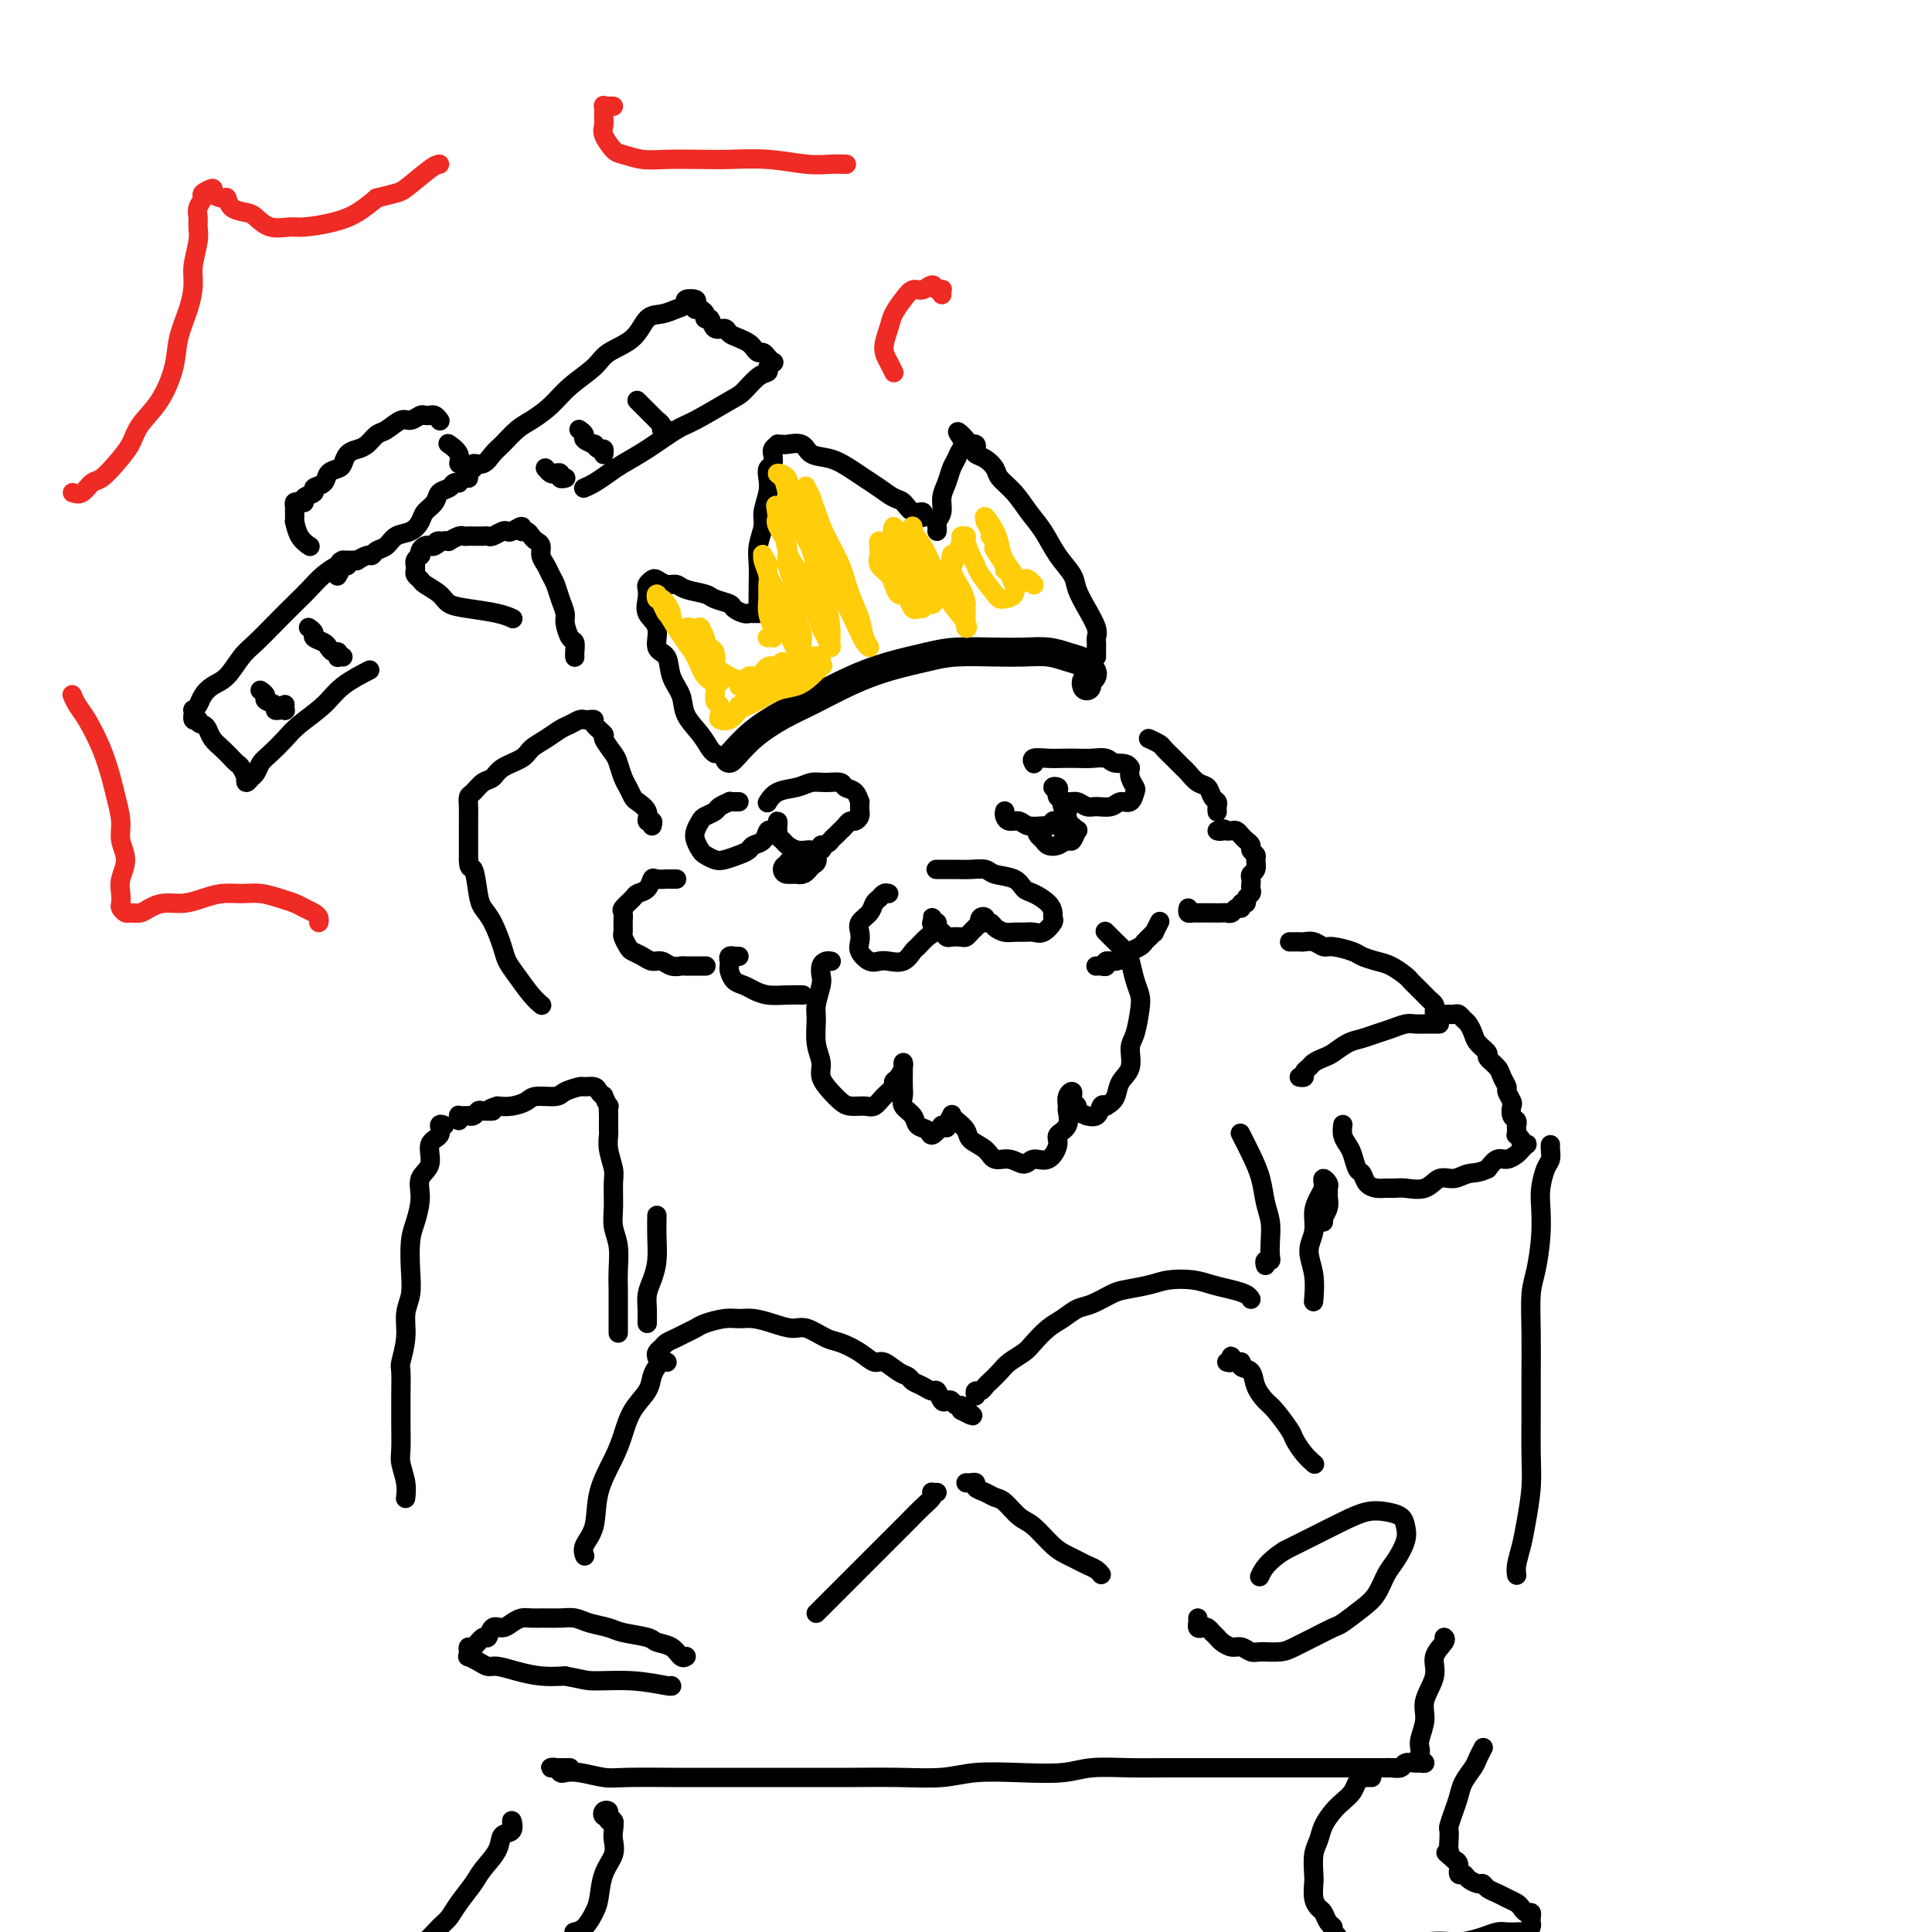 <svg viewBox='0 0 400 400' version='1.1' xmlns='http://www.w3.org/2000/svg' xmlns:xlink='http://www.w3.org/1999/xlink'><g fill='none' stroke='rgb(0,0,0)' stroke-width='6' stroke-linecap='round' stroke-linejoin='round'><path d='M225,142c-0.106,-0.333 -0.212,-0.667 0,-1c0.212,-0.333 0.742,-0.666 1,-1c0.258,-0.334 0.244,-0.668 0,-1c-0.244,-0.332 -0.717,-0.664 -1,-1c-0.283,-0.336 -0.375,-0.678 -1,-1c-0.625,-0.322 -1.783,-0.623 -3,-1c-1.217,-0.377 -2.492,-0.831 -4,-1c-1.508,-0.169 -3.247,-0.054 -5,0c-1.753,0.054 -3.519,0.047 -6,0c-2.481,-0.047 -5.678,-0.133 -8,0c-2.322,0.133 -3.771,0.485 -6,1c-2.229,0.515 -5.239,1.193 -8,2c-2.761,0.807 -5.272,1.743 -8,3c-2.728,1.257 -5.673,2.834 -8,4c-2.327,1.166 -4.035,1.920 -6,3c-1.965,1.080 -4.186,2.485 -6,4c-1.814,1.515 -3.219,3.139 -4,4c-0.781,0.861 -0.937,0.960 -1,1c-0.063,0.040 -0.031,0.020 0,0'/><path d='M163,180c0.334,0.006 0.668,0.012 1,0c0.332,-0.012 0.663,-0.042 1,0c0.337,0.042 0.681,0.155 1,0c0.319,-0.155 0.615,-0.577 1,-1c0.385,-0.423 0.861,-0.846 1,-1c0.139,-0.154 -0.057,-0.037 0,0c0.057,0.037 0.369,-0.004 0,0c-0.369,0.004 -1.418,0.053 -2,0c-0.582,-0.053 -0.695,-0.206 -1,0c-0.305,0.206 -0.801,0.773 -1,1c-0.199,0.227 -0.099,0.113 0,0'/></g>
<g fill='none' stroke='rgb(0,0,0)' stroke-width='4' stroke-linecap='round' stroke-linejoin='round'><path d='M153,166c-0.294,-0.006 -0.589,-0.013 -1,0c-0.411,0.013 -0.940,0.045 -1,0c-0.060,-0.045 0.349,-0.168 0,0c-0.349,0.168 -1.456,0.625 -2,1c-0.544,0.375 -0.525,0.666 -1,1c-0.475,0.334 -1.445,0.709 -2,1c-0.555,0.291 -0.697,0.497 -1,1c-0.303,0.503 -0.769,1.301 -1,2c-0.231,0.699 -0.229,1.298 0,2c0.229,0.702 0.684,1.506 1,2c0.316,0.494 0.494,0.680 1,1c0.506,0.320 1.339,0.776 2,1c0.661,0.224 1.151,0.216 2,0c0.849,-0.216 2.059,-0.640 3,-1c0.941,-0.360 1.614,-0.656 2,-1c0.386,-0.344 0.485,-0.736 1,-1c0.515,-0.264 1.444,-0.401 2,-1c0.556,-0.599 0.737,-1.660 1,-2c0.263,-0.340 0.606,0.042 1,0c0.394,-0.042 0.838,-0.510 1,-1c0.162,-0.490 0.043,-1.004 0,-1c-0.043,0.004 -0.008,0.526 0,1c0.008,0.474 -0.010,0.900 0,1c0.010,0.100 0.047,-0.127 0,0c-0.047,0.127 -0.177,0.609 0,1c0.177,0.391 0.662,0.693 1,1c0.338,0.307 0.529,0.619 1,1c0.471,0.381 1.223,0.831 2,1c0.777,0.169 1.579,0.055 2,0c0.421,-0.055 0.459,-0.053 1,0c0.541,0.053 1.583,0.158 2,0c0.417,-0.158 0.208,-0.579 0,-1'/><path d='M170,175c1.492,-0.183 1.723,-0.640 2,-1c0.277,-0.360 0.599,-0.622 1,-1c0.401,-0.378 0.881,-0.871 1,-1c0.119,-0.129 -0.122,0.106 0,0c0.122,-0.106 0.607,-0.555 1,-1c0.393,-0.445 0.694,-0.888 1,-1c0.306,-0.112 0.618,0.105 1,0c0.382,-0.105 0.835,-0.534 1,-1c0.165,-0.466 0.042,-0.969 0,-1c-0.042,-0.031 -0.004,0.409 0,0c0.004,-0.409 -0.025,-1.669 0,-2c0.025,-0.331 0.103,0.265 0,0c-0.103,-0.265 -0.387,-1.392 -1,-2c-0.613,-0.608 -1.555,-0.695 -2,-1c-0.445,-0.305 -0.391,-0.826 -1,-1c-0.609,-0.174 -1.880,-0.001 -3,0c-1.120,0.001 -2.090,-0.171 -3,0c-0.910,0.171 -1.759,0.685 -3,1c-1.241,0.315 -2.872,0.431 -4,1c-1.128,0.569 -1.751,1.591 -2,2c-0.249,0.409 -0.125,0.204 0,0'/><path d='M208,168c0.017,-0.081 0.034,-0.161 0,0c-0.034,0.161 -0.117,0.565 0,1c0.117,0.435 0.436,0.902 1,1c0.564,0.098 1.373,-0.173 2,0c0.627,0.173 1.070,0.789 2,1c0.930,0.211 2.345,0.015 3,0c0.655,-0.015 0.550,0.151 1,0c0.450,-0.151 1.456,-0.618 2,-1c0.544,-0.382 0.625,-0.680 1,-1c0.375,-0.320 1.042,-0.663 1,-1c-0.042,-0.337 -0.795,-0.668 -1,-1c-0.205,-0.332 0.136,-0.664 0,-1c-0.136,-0.336 -0.750,-0.675 -1,-1c-0.250,-0.325 -0.135,-0.634 0,-1c0.135,-0.366 0.291,-0.788 0,-1c-0.291,-0.212 -1.028,-0.216 -1,0c0.028,0.216 0.823,0.650 1,1c0.177,0.350 -0.263,0.615 0,1c0.263,0.385 1.229,0.889 2,1c0.771,0.111 1.347,-0.171 2,0c0.653,0.171 1.383,0.794 2,1c0.617,0.206 1.121,-0.004 2,0c0.879,0.004 2.131,0.223 3,0c0.869,-0.223 1.353,-0.889 2,-1c0.647,-0.111 1.455,0.332 2,0c0.545,-0.332 0.826,-1.440 1,-2c0.174,-0.560 0.239,-0.574 0,-1c-0.239,-0.426 -0.783,-1.265 -1,-2c-0.217,-0.735 -0.109,-1.368 0,-2'/><path d='M234,159c-0.597,-1.249 -2.088,-0.871 -3,-1c-0.912,-0.129 -1.244,-0.766 -2,-1c-0.756,-0.234 -1.937,-0.064 -3,0c-1.063,0.064 -2.008,0.021 -3,0c-0.992,-0.021 -2.031,-0.019 -3,0c-0.969,0.019 -1.868,0.057 -3,0c-1.132,-0.057 -2.497,-0.208 -3,0c-0.503,0.208 -0.144,0.774 0,1c0.144,0.226 0.072,0.113 0,0'/><path d='M220,171c-0.114,0.429 -0.227,0.857 0,1c0.227,0.143 0.795,-0.000 1,0c0.205,0.000 0.048,0.144 0,0c-0.048,-0.144 0.012,-0.575 0,-1c-0.012,-0.425 -0.096,-0.843 0,-1c0.096,-0.157 0.372,-0.053 0,0c-0.372,0.053 -1.393,0.056 -2,0c-0.607,-0.056 -0.801,-0.170 -1,0c-0.199,0.170 -0.405,0.623 -1,1c-0.595,0.377 -1.579,0.676 -2,1c-0.421,0.324 -0.278,0.671 0,1c0.278,0.329 0.690,0.640 1,1c0.310,0.360 0.517,0.768 1,1c0.483,0.232 1.240,0.287 2,0c0.760,-0.287 1.521,-0.918 2,-1c0.479,-0.082 0.675,0.384 1,0c0.325,-0.384 0.781,-1.620 1,-2c0.219,-0.380 0.203,0.094 0,0c-0.203,-0.094 -0.593,-0.756 -1,-1c-0.407,-0.244 -0.831,-0.070 -1,0c-0.169,0.070 -0.085,0.035 0,0'/><path d='M184,185c-0.336,-0.096 -0.672,-0.191 -1,0c-0.328,0.191 -0.648,0.670 -1,1c-0.352,0.330 -0.735,0.511 -1,1c-0.265,0.489 -0.412,1.285 -1,2c-0.588,0.715 -1.616,1.348 -2,2c-0.384,0.652 -0.125,1.324 0,2c0.125,0.676 0.115,1.358 0,2c-0.115,0.642 -0.337,1.246 0,2c0.337,0.754 1.232,1.659 2,2c0.768,0.341 1.409,0.118 2,0c0.591,-0.118 1.132,-0.130 2,0c0.868,0.130 2.065,0.401 3,0c0.935,-0.401 1.610,-1.474 2,-2c0.390,-0.526 0.497,-0.504 1,-1c0.503,-0.496 1.403,-1.511 2,-2c0.597,-0.489 0.892,-0.453 1,-1c0.108,-0.547 0.028,-1.677 0,-2c-0.028,-0.323 -0.003,0.161 0,0c0.003,-0.161 -0.014,-0.968 0,-1c0.014,-0.032 0.059,0.712 0,1c-0.059,0.288 -0.223,0.119 0,0c0.223,-0.119 0.832,-0.190 1,0c0.168,0.190 -0.106,0.639 0,1c0.106,0.361 0.592,0.633 1,1c0.408,0.367 0.739,0.827 1,1c0.261,0.173 0.451,0.057 1,0c0.549,-0.057 1.456,-0.057 2,0c0.544,0.057 0.723,0.170 1,0c0.277,-0.170 0.651,-0.623 1,-1c0.349,-0.377 0.671,-0.679 1,-1c0.329,-0.321 0.664,-0.660 1,-1'/><path d='M203,191c0.636,-0.408 0.226,0.072 0,0c-0.226,-0.072 -0.269,-0.696 0,-1c0.269,-0.304 0.848,-0.288 1,0c0.152,0.288 -0.125,0.848 0,1c0.125,0.152 0.652,-0.103 1,0c0.348,0.103 0.516,0.563 1,1c0.484,0.437 1.284,0.851 2,1c0.716,0.149 1.348,0.033 2,0c0.652,-0.033 1.323,0.016 2,0c0.677,-0.016 1.359,-0.098 2,0c0.641,0.098 1.242,0.374 2,0c0.758,-0.374 1.672,-1.400 2,-2c0.328,-0.600 0.071,-0.776 0,-1c-0.071,-0.224 0.044,-0.498 0,-1c-0.044,-0.502 -0.246,-1.234 -1,-2c-0.754,-0.766 -2.060,-1.568 -3,-2c-0.940,-0.432 -1.514,-0.494 -2,-1c-0.486,-0.506 -0.882,-1.456 -2,-2c-1.118,-0.544 -2.956,-0.682 -4,-1c-1.044,-0.318 -1.292,-0.817 -2,-1c-0.708,-0.183 -1.875,-0.049 -3,0c-1.125,0.049 -2.209,0.013 -3,0c-0.791,-0.013 -1.290,-0.004 -2,0c-0.710,0.004 -1.631,0.001 -2,0c-0.369,-0.001 -0.184,-0.001 0,0'/><path d='M172,199c0.084,0.016 0.167,0.033 0,0c-0.167,-0.033 -0.585,-0.115 -1,0c-0.415,0.115 -0.829,0.426 -1,1c-0.171,0.574 -0.100,1.409 0,2c0.100,0.591 0.227,0.938 0,2c-0.227,1.062 -0.809,2.840 -1,4c-0.191,1.160 0.007,1.704 0,3c-0.007,1.296 -0.220,3.345 0,5c0.220,1.655 0.873,2.917 1,4c0.127,1.083 -0.272,1.989 0,3c0.272,1.011 1.214,2.129 2,3c0.786,0.871 1.418,1.496 2,2c0.582,0.504 1.116,0.889 2,1c0.884,0.111 2.117,-0.050 3,0c0.883,0.050 1.416,0.313 2,0c0.584,-0.313 1.218,-1.200 2,-2c0.782,-0.800 1.712,-1.511 2,-2c0.288,-0.489 -0.066,-0.754 0,-1c0.066,-0.246 0.554,-0.471 1,-1c0.446,-0.529 0.851,-1.361 1,-2c0.149,-0.639 0.040,-1.083 0,-1c-0.040,0.083 -0.013,0.694 0,1c0.013,0.306 0.010,0.308 0,1c-0.010,0.692 -0.029,2.073 0,3c0.029,0.927 0.106,1.400 0,2c-0.106,0.600 -0.394,1.329 0,2c0.394,0.671 1.470,1.285 2,2c0.530,0.715 0.513,1.532 1,2c0.487,0.468 1.477,0.588 2,1c0.523,0.412 0.578,1.118 1,1c0.422,-0.118 1.211,-1.059 2,-2'/><path d='M195,233c1.401,0.738 0.905,0.582 1,0c0.095,-0.582 0.783,-1.590 1,-2c0.217,-0.410 -0.037,-0.224 0,0c0.037,0.224 0.365,0.485 1,1c0.635,0.515 1.576,1.286 2,2c0.424,0.714 0.330,1.373 1,2c0.670,0.627 2.104,1.221 3,2c0.896,0.779 1.254,1.742 2,2c0.746,0.258 1.878,-0.189 3,0c1.122,0.189 2.232,1.015 3,1c0.768,-0.015 1.194,-0.870 2,-1c0.806,-0.130 1.992,0.466 3,0c1.008,-0.466 1.840,-1.994 2,-3c0.160,-1.006 -0.350,-1.491 0,-2c0.350,-0.509 1.562,-1.041 2,-2c0.438,-0.959 0.103,-2.344 0,-3c-0.103,-0.656 0.025,-0.583 0,-1c-0.025,-0.417 -0.204,-1.324 0,-2c0.204,-0.676 0.791,-1.120 1,-1c0.209,0.120 0.040,0.805 0,1c-0.040,0.195 0.050,-0.102 0,0c-0.050,0.102 -0.240,0.601 0,1c0.240,0.399 0.908,0.697 1,1c0.092,0.303 -0.393,0.610 0,1c0.393,0.390 1.663,0.864 2,1c0.337,0.136 -0.260,-0.067 0,0c0.260,0.067 1.378,0.403 2,0c0.622,-0.403 0.749,-1.544 1,-2c0.251,-0.456 0.625,-0.228 1,0'/><path d='M229,229c1.045,-0.614 1.656,-1.148 2,-2c0.344,-0.852 0.421,-2.020 1,-3c0.579,-0.980 1.658,-1.771 2,-3c0.342,-1.229 -0.055,-2.897 0,-4c0.055,-1.103 0.562,-1.640 1,-3c0.438,-1.360 0.809,-3.544 1,-5c0.191,-1.456 0.203,-2.186 0,-3c-0.203,-0.814 -0.622,-1.714 -1,-3c-0.378,-1.286 -0.714,-2.958 -1,-4c-0.286,-1.042 -0.520,-1.455 -1,-2c-0.480,-0.545 -1.206,-1.224 -2,-2c-0.794,-0.776 -1.655,-1.650 -2,-2c-0.345,-0.350 -0.172,-0.175 0,0'/><path d='M227,136c0.001,-0.334 0.002,-0.668 0,-1c-0.002,-0.332 -0.006,-0.661 0,-1c0.006,-0.339 0.023,-0.688 0,-1c-0.023,-0.312 -0.084,-0.586 0,-1c0.084,-0.414 0.315,-0.969 0,-2c-0.315,-1.031 -1.175,-2.537 -2,-4c-0.825,-1.463 -1.613,-2.883 -2,-4c-0.387,-1.117 -0.371,-1.930 -1,-3c-0.629,-1.070 -1.902,-2.398 -3,-4c-1.098,-1.602 -2.020,-3.479 -3,-5c-0.980,-1.521 -2.020,-2.687 -3,-4c-0.980,-1.313 -1.902,-2.771 -3,-4c-1.098,-1.229 -2.371,-2.227 -3,-3c-0.629,-0.773 -0.612,-1.321 -1,-2c-0.388,-0.679 -1.180,-1.488 -2,-2c-0.820,-0.512 -1.669,-0.726 -2,-1c-0.331,-0.274 -0.144,-0.609 0,-1c0.144,-0.391 0.245,-0.837 0,-1c-0.245,-0.163 -0.835,-0.044 -1,0c-0.165,0.044 0.096,0.013 0,0c-0.096,-0.013 -0.548,-0.006 -1,0'/><path d='M200,92c-3.400,-4.467 -0.900,-2.133 0,-1c0.900,1.133 0.200,1.065 0,1c-0.200,-0.065 0.102,-0.128 0,0c-0.102,0.128 -0.606,0.446 -1,1c-0.394,0.554 -0.679,1.345 -1,2c-0.321,0.655 -0.678,1.173 -1,2c-0.322,0.827 -0.608,1.961 -1,3c-0.392,1.039 -0.890,1.981 -1,3c-0.110,1.019 0.167,2.116 0,3c-0.167,0.884 -0.777,1.557 -1,2c-0.223,0.443 -0.060,0.658 0,1c0.060,0.342 0.017,0.812 0,1c-0.017,0.188 -0.009,0.094 0,0'/><path d='M191,107c-0.047,0.128 -0.095,0.256 0,0c0.095,-0.256 0.332,-0.898 0,-1c-0.332,-0.102 -1.233,0.334 -2,0c-0.767,-0.334 -1.401,-1.440 -2,-2c-0.599,-0.560 -1.163,-0.574 -2,-1c-0.837,-0.426 -1.947,-1.265 -3,-2c-1.053,-0.735 -2.048,-1.367 -3,-2c-0.952,-0.633 -1.859,-1.266 -3,-2c-1.141,-0.734 -2.515,-1.570 -4,-2c-1.485,-0.430 -3.081,-0.455 -4,-1c-0.919,-0.545 -1.159,-1.611 -2,-2c-0.841,-0.389 -2.282,-0.102 -3,0c-0.718,0.102 -0.714,0.017 -1,0c-0.286,-0.017 -0.861,0.032 -1,0c-0.139,-0.032 0.160,-0.145 0,0c-0.160,0.145 -0.779,0.549 -1,1c-0.221,0.451 -0.046,0.949 0,1c0.046,0.051 -0.039,-0.346 0,0c0.039,0.346 0.203,1.437 0,2c-0.203,0.563 -0.771,0.600 -1,1c-0.229,0.400 -0.118,1.163 0,2c0.118,0.837 0.242,1.749 0,3c-0.242,1.251 -0.849,2.842 -1,4c-0.151,1.158 0.156,1.882 0,3c-0.156,1.118 -0.774,2.630 -1,4c-0.226,1.370 -0.061,2.600 0,4c0.061,1.400 0.017,2.972 0,4c-0.017,1.028 -0.009,1.514 0,2'/><path d='M157,123c-0.238,5.036 0.667,2.625 1,2c0.333,-0.625 0.095,0.536 0,1c-0.095,0.464 -0.048,0.232 0,0'/><path d='M157,127c0.082,0.000 0.164,0.001 0,0c-0.164,-0.001 -0.573,-0.003 -1,0c-0.427,0.003 -0.872,0.012 -1,0c-0.128,-0.012 0.061,-0.045 0,0c-0.061,0.045 -0.370,0.167 -1,0c-0.630,-0.167 -1.580,-0.622 -2,-1c-0.420,-0.378 -0.311,-0.680 -1,-1c-0.689,-0.320 -2.176,-0.659 -3,-1c-0.824,-0.341 -0.984,-0.683 -2,-1c-1.016,-0.317 -2.888,-0.608 -4,-1c-1.112,-0.392 -1.465,-0.887 -2,-1c-0.535,-0.113 -1.254,0.154 -2,0c-0.746,-0.154 -1.520,-0.730 -2,-1c-0.480,-0.270 -0.667,-0.235 -1,0c-0.333,0.235 -0.813,0.669 -1,1c-0.187,0.331 -0.080,0.558 0,1c0.080,0.442 0.134,1.100 0,2c-0.134,0.900 -0.454,2.043 0,3c0.454,0.957 1.684,1.729 2,3c0.316,1.271 -0.282,3.042 0,4c0.282,0.958 1.444,1.102 2,2c0.556,0.898 0.506,2.548 1,4c0.494,1.452 1.534,2.704 2,4c0.466,1.296 0.360,2.634 1,4c0.640,1.366 2.027,2.758 3,4c0.973,1.242 1.531,2.334 2,3c0.469,0.666 0.848,0.904 1,1c0.152,0.096 0.076,0.048 0,0'/><path d='M140,182c0.079,0.000 0.158,0.001 0,0c-0.158,-0.001 -0.553,-0.002 -1,0c-0.447,0.002 -0.945,0.007 -1,0c-0.055,-0.007 0.332,-0.027 0,0c-0.332,0.027 -1.383,0.100 -2,0c-0.617,-0.100 -0.800,-0.374 -1,0c-0.200,0.374 -0.418,1.395 -1,2c-0.582,0.605 -1.529,0.795 -2,1c-0.471,0.205 -0.466,0.426 -1,1c-0.534,0.574 -1.608,1.501 -2,2c-0.392,0.499 -0.102,0.571 0,1c0.102,0.429 0.015,1.214 0,2c-0.015,0.786 0.040,1.572 0,2c-0.040,0.428 -0.177,0.497 0,1c0.177,0.503 0.666,1.440 1,2c0.334,0.560 0.512,0.742 1,1c0.488,0.258 1.286,0.591 2,1c0.714,0.409 1.342,0.894 2,1c0.658,0.106 1.345,-0.168 2,0c0.655,0.168 1.279,0.777 2,1c0.721,0.223 1.538,0.060 2,0c0.462,-0.060 0.567,-0.016 1,0c0.433,0.016 1.193,0.004 2,0c0.807,-0.004 1.659,-0.001 2,0c0.341,0.001 0.170,0.001 0,0'/><path d='M153,198c-0.453,-0.009 -0.906,-0.017 -1,0c-0.094,0.017 0.171,0.060 0,0c-0.171,-0.060 -0.778,-0.224 -1,0c-0.222,0.224 -0.057,0.837 0,1c0.057,0.163 0.007,-0.125 0,0c-0.007,0.125 0.028,0.663 0,1c-0.028,0.337 -0.119,0.472 0,1c0.119,0.528 0.446,1.448 1,2c0.554,0.552 1.333,0.736 2,1c0.667,0.264 1.223,0.607 2,1c0.777,0.393 1.775,0.837 3,1c1.225,0.163 2.676,0.044 4,0c1.324,-0.044 2.521,-0.013 3,0c0.479,0.013 0.239,0.006 0,0'/><path d='M227,200c-0.080,0.009 -0.159,0.017 0,0c0.159,-0.017 0.557,-0.060 1,0c0.443,0.060 0.930,0.223 1,0c0.070,-0.223 -0.276,-0.833 0,-1c0.276,-0.167 1.173,0.110 2,0c0.827,-0.110 1.583,-0.606 2,-1c0.417,-0.394 0.494,-0.684 1,-1c0.506,-0.316 1.441,-0.657 2,-1c0.559,-0.343 0.742,-0.688 1,-1c0.258,-0.312 0.591,-0.591 1,-1c0.409,-0.409 0.894,-0.947 1,-1c0.106,-0.053 -0.167,0.377 0,0c0.167,-0.377 0.776,-1.563 1,-2c0.224,-0.437 0.064,-0.125 0,0c-0.064,0.125 -0.032,0.062 0,0'/><path d='M246,188c-0.079,0.423 -0.158,0.845 0,1c0.158,0.155 0.552,0.041 1,0c0.448,-0.041 0.950,-0.011 1,0c0.050,0.011 -0.352,0.003 0,0c0.352,-0.003 1.456,0.000 2,0c0.544,-0.000 0.527,-0.004 1,0c0.473,0.004 1.437,0.016 2,0c0.563,-0.016 0.724,-0.061 1,0c0.276,0.061 0.666,0.227 1,0c0.334,-0.227 0.610,-0.849 1,-1c0.390,-0.151 0.893,0.167 1,0c0.107,-0.167 -0.181,-0.818 0,-1c0.181,-0.182 0.833,0.106 1,0c0.167,-0.106 -0.151,-0.606 0,-1c0.151,-0.394 0.772,-0.683 1,-1c0.228,-0.317 0.065,-0.661 0,-1c-0.065,-0.339 -0.032,-0.672 0,-1c0.032,-0.328 0.062,-0.651 0,-1c-0.062,-0.349 -0.217,-0.723 0,-1c0.217,-0.277 0.805,-0.455 1,-1c0.195,-0.545 -0.003,-1.455 0,-2c0.003,-0.545 0.208,-0.723 0,-1c-0.208,-0.277 -0.829,-0.652 -1,-1c-0.171,-0.348 0.109,-0.668 0,-1c-0.109,-0.332 -0.607,-0.677 -1,-1c-0.393,-0.323 -0.683,-0.623 -1,-1c-0.317,-0.377 -0.662,-0.832 -1,-1c-0.338,-0.168 -0.668,-0.048 -1,0c-0.332,0.048 -0.666,0.024 -1,0'/><path d='M254,172c-1.095,-0.774 -0.833,-0.208 -1,0c-0.167,0.208 -0.762,0.060 -1,0c-0.238,-0.060 -0.119,-0.030 0,0'/><path d='M252,168c0.007,0.087 0.014,0.174 0,0c-0.014,-0.174 -0.048,-0.609 0,-1c0.048,-0.391 0.178,-0.739 0,-1c-0.178,-0.261 -0.663,-0.436 -1,-1c-0.337,-0.564 -0.527,-1.516 -1,-2c-0.473,-0.484 -1.230,-0.501 -2,-1c-0.770,-0.499 -1.553,-1.481 -2,-2c-0.447,-0.519 -0.558,-0.573 -1,-1c-0.442,-0.427 -1.215,-1.225 -2,-2c-0.785,-0.775 -1.582,-1.527 -2,-2c-0.418,-0.473 -0.459,-0.666 -1,-1c-0.541,-0.334 -1.583,-0.810 -2,-1c-0.417,-0.190 -0.208,-0.095 0,0'/><path d='M136,281c-0.096,-0.333 -0.192,-0.667 0,-1c0.192,-0.333 0.671,-0.667 1,-1c0.329,-0.333 0.509,-0.666 1,-1c0.491,-0.334 1.293,-0.668 2,-1c0.707,-0.332 1.319,-0.663 2,-1c0.681,-0.337 1.430,-0.679 2,-1c0.570,-0.321 0.959,-0.619 2,-1c1.041,-0.381 2.733,-0.844 4,-1c1.267,-0.156 2.109,-0.005 3,0c0.891,0.005 1.831,-0.135 3,0c1.169,0.135 2.566,0.546 4,1c1.434,0.454 2.904,0.950 4,1c1.096,0.050 1.816,-0.346 3,0c1.184,0.346 2.830,1.436 4,2c1.170,0.564 1.864,0.603 3,1c1.136,0.397 2.714,1.153 4,2c1.286,0.847 2.280,1.785 3,2c0.720,0.215 1.165,-0.294 2,0c0.835,0.294 2.059,1.389 3,2c0.941,0.611 1.600,0.736 2,1c0.400,0.264 0.541,0.667 1,1c0.459,0.333 1.236,0.597 2,1c0.764,0.403 1.514,0.944 2,1c0.486,0.056 0.707,-0.373 1,0c0.293,0.373 0.657,1.549 1,2c0.343,0.451 0.667,0.176 1,0c0.333,-0.176 0.677,-0.253 1,0c0.323,0.253 0.625,0.837 1,1c0.375,0.163 0.821,-0.096 1,0c0.179,0.096 0.089,0.548 0,1'/><path d='M199,292c4.111,2.178 1.889,0.622 1,0c-0.889,-0.622 -0.444,-0.311 0,0'/><path d='M202,289c-0.087,-0.448 -0.175,-0.897 0,-1c0.175,-0.103 0.612,0.138 1,0c0.388,-0.138 0.727,-0.656 1,-1c0.273,-0.344 0.481,-0.514 1,-1c0.519,-0.486 1.349,-1.289 2,-2c0.651,-0.711 1.122,-1.331 2,-2c0.878,-0.669 2.164,-1.388 3,-2c0.836,-0.612 1.223,-1.119 2,-2c0.777,-0.881 1.945,-2.138 3,-3c1.055,-0.862 1.999,-1.330 3,-2c1.001,-0.670 2.060,-1.541 3,-2c0.940,-0.459 1.762,-0.505 3,-1c1.238,-0.495 2.894,-1.440 4,-2c1.106,-0.560 1.663,-0.736 3,-1c1.337,-0.264 3.453,-0.618 5,-1c1.547,-0.382 2.526,-0.793 4,-1c1.474,-0.207 3.442,-0.209 5,0c1.558,0.209 2.705,0.631 4,1c1.295,0.369 2.739,0.687 4,1c1.261,0.313 2.340,0.623 3,1c0.660,0.377 0.903,0.822 1,1c0.097,0.178 0.049,0.089 0,0'/><path d='M138,282c0.090,0.019 0.181,0.038 0,0c-0.181,-0.038 -0.632,-0.132 -1,0c-0.368,0.132 -0.651,0.492 -1,1c-0.349,0.508 -0.764,1.165 -1,2c-0.236,0.835 -0.295,1.848 -1,3c-0.705,1.152 -2.057,2.443 -3,4c-0.943,1.557 -1.475,3.379 -2,5c-0.525,1.621 -1.041,3.041 -2,5c-0.959,1.959 -2.362,4.459 -3,7c-0.638,2.541 -0.511,5.124 -1,7c-0.489,1.876 -1.593,3.043 -2,4c-0.407,0.957 -0.116,1.702 0,2c0.116,0.298 0.058,0.149 0,0'/><path d='M194,309c-0.411,0.019 -0.823,0.038 -1,0c-0.177,-0.038 -0.121,-0.133 0,0c0.121,0.133 0.307,0.493 0,1c-0.307,0.507 -1.108,1.162 -2,2c-0.892,0.838 -1.875,1.860 -3,3c-1.125,1.140 -2.393,2.396 -4,4c-1.607,1.604 -3.555,3.554 -5,5c-1.445,1.446 -2.387,2.388 -4,4c-1.613,1.612 -3.896,3.896 -5,5c-1.104,1.104 -1.030,1.030 -1,1c0.030,-0.030 0.015,-0.015 0,0'/><path d='M142,343c-0.020,0.015 -0.040,0.029 0,0c0.040,-0.029 0.141,-0.102 0,0c-0.141,0.102 -0.524,0.378 -1,0c-0.476,-0.378 -1.046,-1.411 -2,-2c-0.954,-0.589 -2.293,-0.735 -3,-1c-0.707,-0.265 -0.783,-0.649 -2,-1c-1.217,-0.351 -3.575,-0.668 -5,-1c-1.425,-0.332 -1.918,-0.677 -3,-1c-1.082,-0.323 -2.755,-0.622 -4,-1c-1.245,-0.378 -2.063,-0.834 -3,-1c-0.937,-0.166 -1.994,-0.042 -3,0c-1.006,0.042 -1.960,0.001 -3,0c-1.040,-0.001 -2.166,0.036 -3,0c-0.834,-0.036 -1.375,-0.145 -2,0c-0.625,0.145 -1.332,0.545 -2,1c-0.668,0.455 -1.296,0.967 -2,1c-0.704,0.033 -1.485,-0.412 -2,0c-0.515,0.412 -0.765,1.682 -1,2c-0.235,0.318 -0.455,-0.317 -1,0c-0.545,0.317 -1.416,1.587 -2,2c-0.584,0.413 -0.883,-0.030 -1,0c-0.117,0.030 -0.053,0.534 0,1c0.053,0.466 0.096,0.895 0,1c-0.096,0.105 -0.330,-0.113 0,0c0.330,0.113 1.224,0.556 2,1c0.776,0.444 1.434,0.890 2,1c0.566,0.110 1.038,-0.115 2,0c0.962,0.115 2.413,0.569 4,1c1.587,0.431 3.311,0.837 5,1c1.689,0.163 3.345,0.081 5,0'/><path d='M117,347c3.768,0.707 4.186,0.974 6,1c1.814,0.026 5.022,-0.189 8,0c2.978,0.189 5.725,0.782 7,1c1.275,0.218 1.079,0.062 1,0c-0.079,-0.062 -0.039,-0.031 0,0'/><path d='M200,307c0.297,0.024 0.593,0.048 1,0c0.407,-0.048 0.923,-0.170 1,0c0.077,0.170 -0.286,0.630 0,1c0.286,0.370 1.219,0.649 2,1c0.781,0.351 1.409,0.773 2,1c0.591,0.227 1.145,0.260 2,1c0.855,0.740 2.011,2.187 3,3c0.989,0.813 1.812,0.991 3,2c1.188,1.009 2.742,2.847 4,4c1.258,1.153 2.222,1.619 3,2c0.778,0.381 1.372,0.677 2,1c0.628,0.323 1.292,0.674 2,1c0.708,0.326 1.460,0.626 2,1c0.540,0.374 0.869,0.821 1,1c0.131,0.179 0.066,0.089 0,0'/><path d='M254,282c0.417,0.105 0.834,0.209 1,0c0.166,-0.209 0.081,-0.732 0,-1c-0.081,-0.268 -0.158,-0.281 0,0c0.158,0.281 0.552,0.854 1,1c0.448,0.146 0.949,-0.137 1,0c0.051,0.137 -0.350,0.692 0,1c0.350,0.308 1.449,0.369 2,1c0.551,0.631 0.552,1.830 1,3c0.448,1.170 1.341,2.309 2,3c0.659,0.691 1.084,0.935 2,2c0.916,1.065 2.322,2.951 3,4c0.678,1.049 0.626,1.262 1,2c0.374,0.738 1.172,2.002 2,3c0.828,0.998 1.684,1.730 2,2c0.316,0.270 0.090,0.077 0,0c-0.090,-0.077 -0.045,-0.039 0,0'/><path d='M248,335c-0.007,0.452 -0.013,0.905 0,1c0.013,0.095 0.046,-0.167 0,0c-0.046,0.167 -0.171,0.762 0,1c0.171,0.238 0.637,0.119 1,0c0.363,-0.119 0.621,-0.240 1,0c0.379,0.240 0.878,0.839 1,1c0.122,0.161 -0.133,-0.115 0,0c0.133,0.115 0.655,0.623 1,1c0.345,0.377 0.513,0.623 1,1c0.487,0.377 1.292,0.886 2,1c0.708,0.114 1.319,-0.168 2,0c0.681,0.168 1.434,0.786 2,1c0.566,0.214 0.947,0.026 2,0c1.053,-0.026 2.780,0.111 4,0c1.220,-0.111 1.933,-0.470 3,-1c1.067,-0.530 2.488,-1.232 4,-2c1.512,-0.768 3.115,-1.602 4,-2c0.885,-0.398 1.052,-0.360 2,-1c0.948,-0.640 2.678,-1.960 4,-3c1.322,-1.040 2.235,-1.801 3,-3c0.765,-1.199 1.380,-2.836 2,-4c0.620,-1.164 1.244,-1.856 2,-3c0.756,-1.144 1.645,-2.739 2,-4c0.355,-1.261 0.176,-2.189 0,-3c-0.176,-0.811 -0.348,-1.504 -1,-2c-0.652,-0.496 -1.782,-0.793 -3,-1c-1.218,-0.207 -2.522,-0.324 -4,0c-1.478,0.324 -3.129,1.087 -5,2c-1.871,0.913 -3.963,1.975 -6,3c-2.037,1.025 -4.018,2.012 -6,3'/><path d='M266,321c-3.756,2.356 -4.644,4.244 -5,5c-0.356,0.756 -0.178,0.378 0,0'/><path d='M267,195c0.448,-0.001 0.896,-0.001 1,0c0.104,0.001 -0.137,0.004 0,0c0.137,-0.004 0.654,-0.016 1,0c0.346,0.016 0.523,0.060 1,0c0.477,-0.060 1.253,-0.223 2,0c0.747,0.223 1.463,0.834 2,1c0.537,0.166 0.895,-0.111 2,0c1.105,0.111 2.958,0.611 4,1c1.042,0.389 1.274,0.668 2,1c0.726,0.332 1.948,0.718 3,1c1.052,0.282 1.935,0.461 3,1c1.065,0.539 2.313,1.440 3,2c0.687,0.560 0.815,0.780 1,1c0.185,0.220 0.428,0.440 1,1c0.572,0.560 1.474,1.460 2,2c0.526,0.540 0.677,0.719 1,1c0.323,0.281 0.819,0.664 1,1c0.181,0.336 0.049,0.626 0,1c-0.049,0.374 -0.013,0.831 0,1c0.013,0.169 0.004,0.048 0,0c-0.004,-0.048 -0.002,-0.024 0,0'/><path d='M298,212c-0.410,0.000 -0.820,0.000 -1,0c-0.180,-0.000 -0.130,-0.001 0,0c0.130,0.001 0.341,0.003 0,0c-0.341,-0.003 -1.235,-0.012 -2,0c-0.765,0.012 -1.401,0.045 -2,0c-0.599,-0.045 -1.160,-0.168 -2,0c-0.840,0.168 -1.958,0.626 -3,1c-1.042,0.374 -2.008,0.663 -3,1c-0.992,0.337 -2.010,0.720 -3,1c-0.990,0.280 -1.953,0.456 -3,1c-1.047,0.544 -2.180,1.455 -3,2c-0.820,0.545 -1.329,0.724 -2,1c-0.671,0.276 -1.504,0.648 -2,1c-0.496,0.352 -0.655,0.683 -1,1c-0.345,0.317 -0.876,0.621 -1,1c-0.124,0.379 0.159,0.833 0,1c-0.159,0.167 -0.760,0.048 -1,0c-0.240,-0.048 -0.120,-0.024 0,0'/><path d='M298,210c0.303,-0.000 0.606,-0.001 1,0c0.394,0.001 0.879,0.003 1,0c0.121,-0.003 -0.122,-0.013 0,0c0.122,0.013 0.611,0.048 1,0c0.389,-0.048 0.680,-0.179 1,0c0.320,0.179 0.668,0.668 1,1c0.332,0.332 0.647,0.508 1,1c0.353,0.492 0.742,1.301 1,2c0.258,0.699 0.383,1.289 1,2c0.617,0.711 1.724,1.542 2,2c0.276,0.458 -0.281,0.541 0,1c0.281,0.459 1.399,1.293 2,2c0.601,0.707 0.683,1.288 1,2c0.317,0.712 0.869,1.557 1,2c0.131,0.443 -0.157,0.486 0,1c0.157,0.514 0.760,1.500 1,2c0.240,0.500 0.117,0.515 0,1c-0.117,0.485 -0.227,1.440 0,2c0.227,0.560 0.792,0.724 1,1c0.208,0.276 0.060,0.665 0,1c-0.060,0.335 -0.031,0.615 0,1c0.031,0.385 0.064,0.874 0,1c-0.064,0.126 -0.227,-0.111 0,0c0.227,0.111 0.842,0.569 1,1c0.158,0.431 -0.142,0.836 0,1c0.142,0.164 0.726,0.087 1,0c0.274,-0.087 0.239,-0.182 0,0c-0.239,0.182 -0.683,0.643 -1,1c-0.317,0.357 -0.508,0.611 -1,1c-0.492,0.389 -1.286,0.912 -2,1c-0.714,0.088 -1.347,-0.261 -2,0c-0.653,0.261 -1.327,1.130 -2,2'/><path d='M308,242c-1.847,0.931 -2.964,0.757 -4,1c-1.036,0.243 -1.993,0.902 -3,1c-1.007,0.098 -2.066,-0.366 -3,0c-0.934,0.366 -1.745,1.563 -3,2c-1.255,0.437 -2.956,0.115 -4,0c-1.044,-0.115 -1.431,-0.024 -2,0c-0.569,0.024 -1.318,-0.019 -2,0c-0.682,0.019 -1.296,0.101 -2,0c-0.704,-0.101 -1.498,-0.383 -2,-1c-0.502,-0.617 -0.713,-1.568 -1,-2c-0.287,-0.432 -0.651,-0.344 -1,-1c-0.349,-0.656 -0.682,-2.057 -1,-3c-0.318,-0.943 -0.621,-1.428 -1,-2c-0.379,-0.572 -0.833,-1.231 -1,-2c-0.167,-0.769 -0.048,-1.648 0,-2c0.048,-0.352 0.024,-0.176 0,0'/><path d='M274,253c0.030,-0.469 0.061,-0.938 0,-1c-0.061,-0.062 -0.213,0.281 0,0c0.213,-0.281 0.790,-1.188 1,-2c0.210,-0.812 0.053,-1.529 0,-2c-0.053,-0.471 -0.000,-0.698 0,-1c0.000,-0.302 -0.052,-0.681 0,-1c0.052,-0.319 0.207,-0.577 0,-1c-0.207,-0.423 -0.778,-1.009 -1,-1c-0.222,0.009 -0.097,0.613 0,1c0.097,0.387 0.165,0.556 0,1c-0.165,0.444 -0.562,1.162 -1,2c-0.438,0.838 -0.916,1.794 -1,3c-0.084,1.206 0.226,2.660 0,4c-0.226,1.340 -0.988,2.565 -1,4c-0.012,1.435 0.728,3.079 1,5c0.272,1.921 0.078,4.120 0,5c-0.078,0.880 -0.039,0.440 0,0'/><path d='M321,237c-0.022,0.230 -0.045,0.461 0,1c0.045,0.539 0.156,1.387 0,2c-0.156,0.613 -0.581,0.993 -1,2c-0.419,1.007 -0.834,2.643 -1,4c-0.166,1.357 -0.083,2.435 0,4c0.083,1.565 0.166,3.618 0,6c-0.166,2.382 -0.580,5.094 -1,7c-0.420,1.906 -0.845,3.005 -1,5c-0.155,1.995 -0.041,4.887 0,8c0.041,3.113 0.008,6.446 0,9c-0.008,2.554 0.009,4.328 0,7c-0.009,2.672 -0.045,6.242 0,9c0.045,2.758 0.170,4.704 0,7c-0.170,2.296 -0.634,4.941 -1,7c-0.366,2.059 -0.634,3.531 -1,5c-0.366,1.469 -0.829,2.934 -1,4c-0.171,1.066 -0.049,1.733 0,2c0.049,0.267 0.024,0.133 0,0'/><path d='M262,262c-0.113,-0.436 -0.226,-0.871 0,-1c0.226,-0.129 0.789,0.049 1,0c0.211,-0.049 0.068,-0.326 0,-1c-0.068,-0.674 -0.062,-1.747 0,-3c0.062,-1.253 0.181,-2.687 0,-4c-0.181,-1.313 -0.662,-2.507 -1,-4c-0.338,-1.493 -0.534,-3.287 -1,-5c-0.466,-1.713 -1.202,-3.346 -2,-5c-0.798,-1.654 -1.656,-3.330 -2,-4c-0.344,-0.670 -0.172,-0.335 0,0'/><path d='M134,274c0.002,-0.464 0.003,-0.928 0,-1c-0.003,-0.072 -0.011,0.246 0,0c0.011,-0.246 0.041,-1.058 0,-2c-0.041,-0.942 -0.155,-2.015 0,-3c0.155,-0.985 0.577,-1.883 1,-3c0.423,-1.117 0.845,-2.454 1,-4c0.155,-1.546 0.042,-3.301 0,-5c-0.042,-1.699 -0.012,-3.343 0,-4c0.012,-0.657 0.006,-0.329 0,0'/><path d='M135,171c0.128,-0.468 0.256,-0.937 0,-1c-0.256,-0.063 -0.895,0.278 -1,0c-0.105,-0.278 0.323,-1.176 0,-2c-0.323,-0.824 -1.396,-1.576 -2,-2c-0.604,-0.424 -0.738,-0.521 -1,-1c-0.262,-0.479 -0.653,-1.340 -1,-2c-0.347,-0.660 -0.651,-1.117 -1,-2c-0.349,-0.883 -0.742,-2.191 -1,-3c-0.258,-0.809 -0.380,-1.121 -1,-2c-0.620,-0.879 -1.738,-2.327 -2,-3c-0.262,-0.673 0.333,-0.572 0,-1c-0.333,-0.428 -1.594,-1.383 -2,-2c-0.406,-0.617 0.043,-0.894 0,-1c-0.043,-0.106 -0.577,-0.040 -1,0c-0.423,0.040 -0.735,0.055 -1,0c-0.265,-0.055 -0.484,-0.181 -1,0c-0.516,0.181 -1.329,0.667 -2,1c-0.671,0.333 -1.198,0.512 -2,1c-0.802,0.488 -1.877,1.287 -3,2c-1.123,0.713 -2.293,1.342 -3,2c-0.707,0.658 -0.953,1.346 -2,2c-1.047,0.654 -2.897,1.274 -4,2c-1.103,0.726 -1.458,1.559 -2,2c-0.542,0.441 -1.270,0.492 -2,1c-0.730,0.508 -1.464,1.473 -2,2c-0.536,0.527 -0.876,0.615 -1,1c-0.124,0.385 -0.033,1.067 0,2c0.033,0.933 0.009,2.116 0,3c-0.009,0.884 -0.002,1.469 0,2c0.002,0.531 0.001,1.009 0,2c-0.001,0.991 -0.000,2.496 0,4'/><path d='M97,178c0.021,2.356 0.573,1.246 1,2c0.427,0.754 0.730,3.370 1,5c0.270,1.630 0.508,2.273 1,3c0.492,0.727 1.237,1.539 2,3c0.763,1.461 1.543,3.572 2,5c0.457,1.428 0.592,2.173 1,3c0.408,0.827 1.089,1.737 2,3c0.911,1.263 2.053,2.878 3,4c0.947,1.122 1.699,1.749 2,2c0.301,0.251 0.150,0.125 0,0'/><path d='M119,136c0.006,0.055 0.012,0.110 0,0c-0.012,-0.110 -0.041,-0.385 0,-1c0.041,-0.615 0.152,-1.571 0,-2c-0.152,-0.429 -0.565,-0.331 -1,-1c-0.435,-0.669 -0.890,-2.104 -1,-3c-0.110,-0.896 0.126,-1.251 0,-2c-0.126,-0.749 -0.612,-1.891 -1,-3c-0.388,-1.109 -0.678,-2.185 -1,-3c-0.322,-0.815 -0.678,-1.370 -1,-2c-0.322,-0.630 -0.611,-1.334 -1,-2c-0.389,-0.666 -0.877,-1.293 -1,-2c-0.123,-0.707 0.121,-1.495 0,-2c-0.121,-0.505 -0.605,-0.729 -1,-1c-0.395,-0.271 -0.701,-0.591 -1,-1c-0.299,-0.409 -0.591,-0.908 -1,-1c-0.409,-0.092 -0.935,0.223 -1,0c-0.065,-0.223 0.330,-0.984 0,-1c-0.330,-0.016 -1.384,0.714 -2,1c-0.616,0.286 -0.794,0.129 -1,0c-0.206,-0.129 -0.440,-0.231 -1,0c-0.560,0.231 -1.445,0.794 -2,1c-0.555,0.206 -0.779,0.056 -1,0c-0.221,-0.056 -0.439,-0.016 -1,0c-0.561,0.016 -1.464,0.008 -2,0c-0.536,-0.008 -0.703,-0.016 -1,0c-0.297,0.016 -0.723,0.057 -1,0c-0.277,-0.057 -0.404,-0.211 -1,0c-0.596,0.211 -1.660,0.788 -2,1c-0.340,0.212 0.046,0.061 0,0c-0.046,-0.061 -0.523,-0.030 -1,0'/><path d='M92,112c-2.654,0.404 -1.289,-0.085 -1,0c0.289,0.085 -0.497,0.745 -1,1c-0.503,0.255 -0.722,0.106 -1,0c-0.278,-0.106 -0.614,-0.169 -1,0c-0.386,0.169 -0.821,0.571 -1,1c-0.179,0.429 -0.100,0.885 0,1c0.100,0.115 0.223,-0.110 0,0c-0.223,0.110 -0.793,0.554 -1,1c-0.207,0.446 -0.052,0.893 0,1c0.052,0.107 0.001,-0.127 0,0c-0.001,0.127 0.048,0.614 0,1c-0.048,0.386 -0.194,0.670 0,1c0.194,0.330 0.727,0.704 1,1c0.273,0.296 0.285,0.513 1,1c0.715,0.487 2.132,1.245 3,2c0.868,0.755 1.186,1.509 2,2c0.814,0.491 2.126,0.719 4,1c1.874,0.281 4.312,0.614 6,1c1.688,0.386 2.625,0.825 3,1c0.375,0.175 0.187,0.088 0,0'/><path d='M91,87c0.081,0.113 0.162,0.227 0,0c-0.162,-0.227 -0.567,-0.794 -1,-1c-0.433,-0.206 -0.893,-0.051 -1,0c-0.107,0.051 0.138,-0.002 0,0c-0.138,0.002 -0.660,0.060 -1,0c-0.340,-0.060 -0.500,-0.238 -1,0c-0.500,0.238 -1.341,0.894 -2,1c-0.659,0.106 -1.135,-0.336 -2,0c-0.865,0.336 -2.119,1.451 -3,2c-0.881,0.549 -1.388,0.532 -2,1c-0.612,0.468 -1.329,1.421 -2,2c-0.671,0.579 -1.297,0.784 -2,1c-0.703,0.216 -1.482,0.443 -2,1c-0.518,0.557 -0.774,1.445 -1,2c-0.226,0.555 -0.423,0.779 -1,1c-0.577,0.221 -1.536,0.440 -2,1c-0.464,0.560 -0.435,1.460 -1,2c-0.565,0.540 -1.723,0.719 -2,1c-0.277,0.281 0.328,0.663 0,1c-0.328,0.337 -1.591,0.629 -2,1c-0.409,0.371 0.034,0.822 0,1c-0.034,0.178 -0.545,0.084 -1,0c-0.455,-0.084 -0.854,-0.158 -1,0c-0.146,0.158 -0.040,0.548 0,1c0.040,0.452 0.012,0.968 0,1c-0.012,0.032 -0.010,-0.418 0,0c0.010,0.418 0.028,1.706 0,2c-0.028,0.294 -0.100,-0.406 0,0c0.100,0.406 0.373,1.917 1,3c0.627,1.083 1.608,1.738 2,2c0.392,0.262 0.196,0.131 0,0'/><path d='M70,119c-0.123,0.224 -0.246,0.447 0,0c0.246,-0.447 0.860,-1.566 1,-2c0.140,-0.434 -0.195,-0.184 0,0c0.195,0.184 0.919,0.303 1,0c0.081,-0.303 -0.481,-1.028 -1,-1c-0.519,0.028 -0.995,0.811 -1,1c-0.005,0.189 0.460,-0.215 0,0c-0.460,0.215 -1.845,1.048 -3,2c-1.155,0.952 -2.080,2.025 -3,3c-0.920,0.975 -1.835,1.854 -3,3c-1.165,1.146 -2.581,2.558 -4,4c-1.419,1.442 -2.842,2.914 -4,4c-1.158,1.086 -2.050,1.786 -3,3c-0.950,1.214 -1.957,2.942 -3,4c-1.043,1.058 -2.122,1.445 -3,2c-0.878,0.555 -1.556,1.277 -2,2c-0.444,0.723 -0.655,1.447 -1,2c-0.345,0.553 -0.825,0.937 -1,1c-0.175,0.063 -0.044,-0.193 0,0c0.044,0.193 0.001,0.835 0,1c-0.001,0.165 0.038,-0.148 0,0c-0.038,0.148 -0.154,0.757 0,1c0.154,0.243 0.577,0.122 1,0'/><path d='M41,149c0.021,0.965 0.573,0.878 1,1c0.427,0.122 0.730,0.453 1,1c0.270,0.547 0.506,1.311 1,2c0.494,0.689 1.246,1.303 2,2c0.754,0.697 1.509,1.478 2,2c0.491,0.522 0.719,0.786 1,1c0.281,0.214 0.615,0.379 1,1c0.385,0.621 0.820,1.698 1,2c0.180,0.302 0.104,-0.170 0,0c-0.104,0.170 -0.236,0.982 0,1c0.236,0.018 0.839,-0.757 1,-1c0.161,-0.243 -0.119,0.045 0,0c0.119,-0.045 0.638,-0.423 1,-1c0.362,-0.577 0.568,-1.354 1,-2c0.432,-0.646 1.089,-1.162 2,-2c0.911,-0.838 2.077,-1.997 3,-3c0.923,-1.003 1.604,-1.849 3,-3c1.396,-1.151 3.508,-2.608 5,-4c1.492,-1.392 2.363,-2.721 4,-4c1.637,-1.279 4.039,-2.508 5,-3c0.961,-0.492 0.480,-0.246 0,0'/><path d='M97,98c-0.126,-0.457 -0.252,-0.913 0,-1c0.252,-0.087 0.882,0.196 1,0c0.118,-0.196 -0.274,-0.871 0,-1c0.274,-0.129 1.216,0.290 2,0c0.784,-0.290 1.410,-1.287 2,-2c0.590,-0.713 1.146,-1.141 2,-2c0.854,-0.859 2.008,-2.148 3,-3c0.992,-0.852 1.824,-1.267 3,-2c1.176,-0.733 2.696,-1.783 4,-3c1.304,-1.217 2.393,-2.599 4,-4c1.607,-1.401 3.732,-2.819 5,-4c1.268,-1.181 1.680,-2.123 3,-3c1.320,-0.877 3.549,-1.688 5,-3c1.451,-1.312 2.124,-3.126 3,-4c0.876,-0.874 1.955,-0.809 3,-1c1.045,-0.191 2.056,-0.637 3,-1c0.944,-0.363 1.822,-0.644 2,-1c0.178,-0.356 -0.345,-0.789 0,-1c0.345,-0.211 1.559,-0.200 2,0c0.441,0.200 0.108,0.590 0,1c-0.108,0.410 0.009,0.841 0,1c-0.009,0.159 -0.146,0.045 0,0c0.146,-0.045 0.573,-0.023 1,0'/><path d='M145,64c0.705,0.466 0.966,0.632 1,1c0.034,0.368 -0.160,0.939 0,1c0.160,0.061 0.676,-0.387 1,0c0.324,0.387 0.458,1.609 1,2c0.542,0.391 1.493,-0.050 2,0c0.507,0.050 0.570,0.592 1,1c0.430,0.408 1.228,0.683 2,1c0.772,0.317 1.517,0.678 2,1c0.483,0.322 0.703,0.607 1,1c0.297,0.393 0.672,0.894 1,1c0.328,0.106 0.611,-0.183 1,0c0.389,0.183 0.885,0.836 1,1c0.115,0.164 -0.150,-0.163 0,0c0.150,0.163 0.715,0.815 1,1c0.285,0.185 0.291,-0.098 0,0c-0.291,0.098 -0.878,0.576 -1,1c-0.122,0.424 0.220,0.793 0,1c-0.220,0.207 -1.004,0.252 -2,1c-0.996,0.748 -2.204,2.199 -3,3c-0.796,0.801 -1.179,0.953 -3,2c-1.821,1.047 -5.082,2.990 -7,4c-1.918,1.010 -2.495,1.086 -4,2c-1.505,0.914 -3.938,2.665 -6,4c-2.062,1.335 -3.754,2.253 -5,3c-1.246,0.747 -2.045,1.324 -3,2c-0.955,0.676 -2.065,1.451 -3,2c-0.935,0.549 -1.696,0.871 -2,1c-0.304,0.129 -0.152,0.064 0,0'/><path d='M137,89c0.390,0.006 0.780,0.011 1,0c0.220,-0.011 0.271,-0.040 0,0c-0.271,0.040 -0.864,0.147 -1,0c-0.136,-0.147 0.185,-0.550 0,-1c-0.185,-0.450 -0.876,-0.947 -1,-1c-0.124,-0.053 0.320,0.339 0,0c-0.320,-0.339 -1.405,-1.411 -2,-2c-0.595,-0.589 -0.699,-0.697 -1,-1c-0.301,-0.303 -0.800,-0.801 -1,-1c-0.200,-0.199 -0.100,-0.100 0,0'/><path d='M125,94c0.006,-0.033 0.011,-0.065 0,0c-0.011,0.065 -0.039,0.229 0,0c0.039,-0.229 0.146,-0.849 0,-1c-0.146,-0.151 -0.546,0.167 -1,0c-0.454,-0.167 -0.963,-0.819 -1,-1c-0.037,-0.181 0.396,0.109 0,0c-0.396,-0.109 -1.622,-0.617 -2,-1c-0.378,-0.383 0.090,-0.642 0,-1c-0.090,-0.358 -0.740,-0.817 -1,-1c-0.260,-0.183 -0.130,-0.092 0,0'/><path d='M117,99c0.120,-0.030 0.240,-0.060 0,0c-0.240,0.060 -0.838,0.208 -1,0c-0.162,-0.208 0.114,-0.774 0,-1c-0.114,-0.226 -0.618,-0.112 -1,0c-0.382,0.112 -0.641,0.222 -1,0c-0.359,-0.222 -0.817,-0.778 -1,-1c-0.183,-0.222 -0.092,-0.111 0,0'/><path d='M71,136c-0.416,-0.032 -0.833,-0.064 -1,0c-0.167,0.064 -0.085,0.224 0,0c0.085,-0.224 0.173,-0.834 0,-1c-0.173,-0.166 -0.606,0.110 -1,0c-0.394,-0.110 -0.750,-0.608 -1,-1c-0.250,-0.392 -0.393,-0.680 -1,-1c-0.607,-0.320 -1.678,-0.673 -2,-1c-0.322,-0.327 0.106,-0.626 0,-1c-0.106,-0.374 -0.744,-0.821 -1,-1c-0.256,-0.179 -0.128,-0.089 0,0'/><path d='M59,146c0.006,-0.113 0.011,-0.226 0,0c-0.011,0.226 -0.039,0.790 0,1c0.039,0.210 0.146,0.067 0,0c-0.146,-0.067 -0.546,-0.059 -1,0c-0.454,0.059 -0.963,0.170 -1,0c-0.037,-0.170 0.396,-0.620 0,-1c-0.396,-0.380 -1.622,-0.689 -2,-1c-0.378,-0.311 0.090,-0.622 0,-1c-0.090,-0.378 -0.740,-0.822 -1,-1c-0.260,-0.178 -0.130,-0.089 0,0'/><path d='M71,116c0.444,0.001 0.888,0.001 1,0c0.112,-0.001 -0.107,-0.004 0,0c0.107,0.004 0.540,0.016 1,0c0.460,-0.016 0.949,-0.060 1,0c0.051,0.060 -0.334,0.224 0,0c0.334,-0.224 1.387,-0.838 2,-1c0.613,-0.162 0.787,0.126 1,0c0.213,-0.126 0.467,-0.667 1,-1c0.533,-0.333 1.346,-0.459 2,-1c0.654,-0.541 1.149,-1.495 2,-2c0.851,-0.505 2.058,-0.559 3,-1c0.942,-0.441 1.618,-1.270 2,-2c0.382,-0.730 0.469,-1.362 1,-2c0.531,-0.638 1.505,-1.281 2,-2c0.495,-0.719 0.511,-1.513 1,-2c0.489,-0.487 1.451,-0.667 2,-1c0.549,-0.333 0.686,-0.821 1,-1c0.314,-0.179 0.804,-0.051 1,0c0.196,0.051 0.098,0.026 0,0'/><path d='M97,99c-0.021,-0.487 -0.042,-0.973 0,-1c0.042,-0.027 0.147,0.406 0,0c-0.147,-0.406 -0.547,-1.650 -1,-2c-0.453,-0.350 -0.958,0.193 -1,0c-0.042,-0.193 0.381,-1.124 0,-2c-0.381,-0.876 -1.564,-1.697 -2,-2c-0.436,-0.303 -0.125,-0.086 0,0c0.125,0.086 0.062,0.043 0,0'/></g>
<g fill='none' stroke='rgb(238,43,36)' stroke-width='4' stroke-linecap='round' stroke-linejoin='round'><path d='M66,191c0.064,-0.333 0.128,-0.666 0,-1c-0.128,-0.334 -0.449,-0.668 -1,-1c-0.551,-0.332 -1.333,-0.663 -2,-1c-0.667,-0.337 -1.220,-0.679 -2,-1c-0.780,-0.321 -1.786,-0.619 -3,-1c-1.214,-0.381 -2.634,-0.844 -4,-1c-1.366,-0.156 -2.676,-0.004 -4,0c-1.324,0.004 -2.662,-0.140 -4,0c-1.338,0.140 -2.676,0.563 -4,1c-1.324,0.437 -2.635,0.887 -4,1c-1.365,0.113 -2.785,-0.113 -4,0c-1.215,0.113 -2.224,0.563 -3,1c-0.776,0.437 -1.318,0.861 -2,1c-0.682,0.139 -1.503,-0.007 -2,0c-0.497,0.007 -0.670,0.165 -1,0c-0.330,-0.165 -0.816,-0.655 -1,-1c-0.184,-0.345 -0.068,-0.546 0,-1c0.068,-0.454 0.086,-1.162 0,-2c-0.086,-0.838 -0.275,-1.806 0,-3c0.275,-1.194 1.013,-2.614 1,-4c-0.013,-1.386 -0.779,-2.739 -1,-4c-0.221,-1.261 0.103,-2.431 0,-4c-0.103,-1.569 -0.633,-3.536 -1,-5c-0.367,-1.464 -0.571,-2.424 -1,-4c-0.429,-1.576 -1.082,-3.768 -2,-6c-0.918,-2.232 -2.102,-4.506 -3,-6c-0.898,-1.494 -1.511,-2.210 -2,-3c-0.489,-0.790 -0.854,-1.654 -1,-2c-0.146,-0.346 -0.073,-0.173 0,0'/><path d='M15,102c0.661,0.214 1.322,0.427 2,0c0.678,-0.427 1.373,-1.495 2,-2c0.627,-0.505 1.185,-0.446 2,-1c0.815,-0.554 1.886,-1.722 3,-3c1.114,-1.278 2.272,-2.668 3,-4c0.728,-1.332 1.024,-2.606 2,-4c0.976,-1.394 2.630,-2.908 4,-5c1.370,-2.092 2.457,-4.764 3,-7c0.543,-2.236 0.542,-4.037 1,-6c0.458,-1.963 1.377,-4.087 2,-6c0.623,-1.913 0.952,-3.615 1,-5c0.048,-1.385 -0.184,-2.454 0,-4c0.184,-1.546 0.786,-3.570 1,-5c0.214,-1.430 0.041,-2.267 0,-3c-0.041,-0.733 0.050,-1.364 0,-2c-0.050,-0.636 -0.239,-1.278 0,-2c0.239,-0.722 0.908,-1.524 1,-2c0.092,-0.476 -0.392,-0.627 0,-1c0.392,-0.373 1.661,-0.969 2,-1c0.339,-0.031 -0.253,0.503 0,1c0.253,0.497 1.352,0.958 2,1c0.648,0.042 0.847,-0.335 1,0c0.153,0.335 0.261,1.382 1,2c0.739,0.618 2.110,0.807 3,1c0.890,0.193 1.301,0.389 2,1c0.699,0.611 1.688,1.637 3,2c1.312,0.363 2.948,0.064 4,0c1.052,-0.064 1.519,0.107 3,0c1.481,-0.107 3.976,-0.490 6,-1c2.024,-0.510 3.578,-1.146 5,-2c1.422,-0.854 2.711,-1.927 4,-3'/><path d='M78,41c4.491,-1.155 4.719,-1.041 6,-2c1.281,-0.959 3.614,-2.989 5,-4c1.386,-1.011 1.825,-1.003 2,-1c0.175,0.003 0.088,0.002 0,0'/><path d='M127,22c-0.309,-0.013 -0.618,-0.025 -1,0c-0.382,0.025 -0.836,0.088 -1,0c-0.164,-0.088 -0.038,-0.328 0,0c0.038,0.328 -0.014,1.225 0,2c0.014,0.775 0.092,1.427 0,2c-0.092,0.573 -0.355,1.068 0,2c0.355,0.932 1.329,2.302 2,3c0.671,0.698 1.040,0.723 2,1c0.960,0.277 2.511,0.805 4,1c1.489,0.195 2.915,0.056 5,0c2.085,-0.056 4.830,-0.029 7,0c2.170,0.029 3.766,0.060 6,0c2.234,-0.060 5.107,-0.212 8,0c2.893,0.212 5.806,0.789 8,1c2.194,0.211 3.668,0.057 5,0c1.332,-0.057 2.524,-0.016 3,0c0.476,0.016 0.238,0.008 0,0'/><path d='M195,61c-0.026,-0.412 -0.051,-0.824 0,-1c0.051,-0.176 0.179,-0.115 0,0c-0.179,0.115 -0.667,0.285 -1,0c-0.333,-0.285 -0.513,-1.023 -1,-1c-0.487,0.023 -1.282,0.809 -2,1c-0.718,0.191 -1.360,-0.213 -2,0c-0.640,0.213 -1.279,1.043 -2,2c-0.721,0.957 -1.524,2.039 -2,3c-0.476,0.961 -0.625,1.799 -1,3c-0.375,1.201 -0.977,2.765 -1,4c-0.023,1.235 0.532,2.140 1,3c0.468,0.860 0.848,1.674 1,2c0.152,0.326 0.076,0.163 0,0'/></g>
<g fill='none' stroke='rgb(255,205,10)' stroke-width='4' stroke-linecap='round' stroke-linejoin='round'><path d='M159,132c-0.113,0.006 -0.227,0.011 0,0c0.227,-0.011 0.794,-0.039 1,0c0.206,0.039 0.051,0.145 0,0c-0.051,-0.145 0.000,-0.541 0,-1c-0.000,-0.459 -0.053,-0.980 0,-1c0.053,-0.020 0.211,0.463 0,0c-0.211,-0.463 -0.793,-1.872 -1,-3c-0.207,-1.128 -0.041,-1.976 0,-3c0.041,-1.024 -0.043,-2.223 0,-3c0.043,-0.777 0.212,-1.130 0,-2c-0.212,-0.870 -0.805,-2.257 -1,-3c-0.195,-0.743 0.007,-0.843 0,-1c-0.007,-0.157 -0.223,-0.373 0,0c0.223,0.373 0.886,1.334 1,2c0.114,0.666 -0.321,1.035 0,2c0.321,0.965 1.396,2.524 2,4c0.604,1.476 0.735,2.868 1,4c0.265,1.132 0.663,2.003 1,3c0.337,0.997 0.612,2.118 1,3c0.388,0.882 0.890,1.523 1,2c0.110,0.477 -0.171,0.789 0,1c0.171,0.211 0.794,0.320 1,0c0.206,-0.320 -0.005,-1.068 0,-2c0.005,-0.932 0.228,-2.047 0,-3c-0.228,-0.953 -0.906,-1.743 -1,-3c-0.094,-1.257 0.395,-2.980 0,-5c-0.395,-2.020 -1.673,-4.335 -2,-6c-0.327,-1.665 0.297,-2.679 0,-4c-0.297,-1.321 -1.513,-2.949 -2,-4c-0.487,-1.051 -0.243,-1.526 0,-2'/><path d='M161,107c-0.669,-4.537 -0.342,-1.380 0,0c0.342,1.380 0.697,0.982 1,2c0.303,1.018 0.553,3.451 1,5c0.447,1.549 1.090,2.213 2,4c0.910,1.787 2.086,4.698 3,7c0.914,2.302 1.566,3.996 2,5c0.434,1.004 0.650,1.317 1,2c0.350,0.683 0.833,1.737 1,2c0.167,0.263 0.019,-0.266 0,-1c-0.019,-0.734 0.091,-1.674 0,-3c-0.091,-1.326 -0.381,-3.037 -1,-5c-0.619,-1.963 -1.565,-4.179 -2,-6c-0.435,-1.821 -0.357,-3.248 -1,-5c-0.643,-1.752 -2.007,-3.827 -3,-6c-0.993,-2.173 -1.614,-4.442 -2,-6c-0.386,-1.558 -0.536,-2.405 -1,-3c-0.464,-0.595 -1.244,-0.936 -1,-1c0.244,-0.064 1.510,0.151 2,1c0.490,0.849 0.204,2.334 1,4c0.796,1.666 2.675,3.514 4,6c1.325,2.486 2.097,5.610 3,8c0.903,2.390 1.938,4.048 3,6c1.062,1.952 2.153,4.200 3,6c0.847,1.800 1.450,3.151 2,4c0.550,0.849 1.046,1.194 1,1c-0.046,-0.194 -0.635,-0.928 -1,-2c-0.365,-1.072 -0.507,-2.481 -1,-4c-0.493,-1.519 -1.338,-3.150 -2,-5c-0.662,-1.850 -1.140,-3.921 -2,-6c-0.860,-2.079 -2.103,-4.165 -3,-6c-0.897,-1.835 -1.449,-3.417 -2,-5'/><path d='M169,106c-1.714,-4.738 -1.000,-3.083 -1,-3c0.000,0.083 -0.714,-1.405 -1,-2c-0.286,-0.595 -0.143,-0.298 0,0'/><path d='M191,126c0.120,-0.475 0.240,-0.950 0,-1c-0.240,-0.050 -0.838,0.325 -1,0c-0.162,-0.325 0.114,-1.350 0,-2c-0.114,-0.650 -0.619,-0.925 -1,-2c-0.381,-1.075 -0.638,-2.950 -1,-4c-0.362,-1.050 -0.830,-1.275 -1,-2c-0.170,-0.725 -0.042,-1.950 0,-3c0.042,-1.050 -0.001,-1.926 0,-2c0.001,-0.074 0.045,0.654 0,1c-0.045,0.346 -0.181,0.308 0,1c0.181,0.692 0.679,2.112 1,3c0.321,0.888 0.464,1.243 1,2c0.536,0.757 1.463,1.917 2,3c0.537,1.083 0.682,2.089 1,3c0.318,0.911 0.809,1.727 1,2c0.191,0.273 0.081,0.003 0,0c-0.081,-0.003 -0.134,0.263 0,0c0.134,-0.263 0.456,-1.053 0,-2c-0.456,-0.947 -1.691,-2.052 -2,-3c-0.309,-0.948 0.308,-1.741 0,-3c-0.308,-1.259 -1.541,-2.984 -2,-4c-0.459,-1.016 -0.145,-1.322 0,-2c0.145,-0.678 0.122,-1.729 0,-2c-0.122,-0.271 -0.344,0.236 0,1c0.344,0.764 1.252,1.784 2,3c0.748,1.216 1.335,2.629 2,4c0.665,1.371 1.408,2.702 2,4c0.592,1.298 1.034,2.563 2,4c0.966,1.437 2.455,3.045 3,4c0.545,0.955 0.147,1.257 0,1c-0.147,-0.257 -0.042,-1.073 0,-2c0.042,-0.927 0.021,-1.963 0,-3'/><path d='M200,125c-0.105,-1.104 -0.368,-1.865 -1,-3c-0.632,-1.135 -1.633,-2.644 -2,-4c-0.367,-1.356 -0.099,-2.557 0,-3c0.099,-0.443 0.028,-0.126 0,0c-0.028,0.126 -0.014,0.063 0,0'/><path d='M208,118c0.080,-0.240 0.160,-0.481 0,-1c-0.160,-0.519 -0.561,-1.318 -1,-2c-0.439,-0.682 -0.916,-1.247 -1,-2c-0.084,-0.753 0.224,-1.693 0,-2c-0.224,-0.307 -0.981,0.019 -1,0c-0.019,-0.019 0.702,-0.382 1,0c0.298,0.382 0.175,1.508 0,2c-0.175,0.492 -0.401,0.349 0,1c0.401,0.651 1.430,2.096 2,3c0.570,0.904 0.682,1.267 1,2c0.318,0.733 0.842,1.837 1,2c0.158,0.163 -0.050,-0.616 0,-1c0.050,-0.384 0.360,-0.374 0,-1c-0.360,-0.626 -1.389,-1.887 -2,-3c-0.611,-1.113 -0.806,-2.079 -1,-3c-0.194,-0.921 -0.389,-1.797 -1,-3c-0.611,-1.203 -1.638,-2.732 -2,-3c-0.362,-0.268 -0.058,0.724 0,1c0.058,0.276 -0.129,-0.163 0,0c0.129,0.163 0.573,0.929 1,2c0.427,1.071 0.836,2.449 1,3c0.164,0.551 0.082,0.276 0,0'/><path d='M148,136c-0.022,0.090 -0.043,0.180 0,0c0.043,-0.180 0.151,-0.630 0,-1c-0.151,-0.370 -0.562,-0.659 -1,-1c-0.438,-0.341 -0.902,-0.733 -1,-1c-0.098,-0.267 0.169,-0.408 0,-1c-0.169,-0.592 -0.773,-1.634 -1,-2c-0.227,-0.366 -0.077,-0.055 0,0c0.077,0.055 0.081,-0.148 0,0c-0.081,0.148 -0.246,0.645 0,1c0.246,0.355 0.903,0.568 1,1c0.097,0.432 -0.367,1.083 0,2c0.367,0.917 1.563,2.099 2,3c0.437,0.901 0.114,1.522 0,2c-0.114,0.478 -0.018,0.812 0,1c0.018,0.188 -0.041,0.229 0,0c0.041,-0.229 0.184,-0.729 0,-1c-0.184,-0.271 -0.693,-0.315 -1,-1c-0.307,-0.685 -0.413,-2.011 -1,-3c-0.587,-0.989 -1.657,-1.640 -2,-2c-0.343,-0.360 0.041,-0.430 0,-1c-0.041,-0.570 -0.505,-1.639 -1,-2c-0.495,-0.361 -1.019,-0.014 -1,0c0.019,0.014 0.583,-0.306 1,0c0.417,0.306 0.689,1.237 1,2c0.311,0.763 0.661,1.357 1,2c0.339,0.643 0.666,1.336 1,2c0.334,0.664 0.675,1.299 1,2c0.325,0.701 0.633,1.466 1,2c0.367,0.534 0.791,0.836 1,1c0.209,0.164 0.203,0.190 0,0c-0.203,-0.190 -0.601,-0.595 -1,-1'/><path d='M148,140c0.574,1.412 -0.492,-0.057 -1,-1c-0.508,-0.943 -0.458,-1.359 -1,-2c-0.542,-0.641 -1.678,-1.508 -2,-2c-0.322,-0.492 0.169,-0.609 0,-1c-0.169,-0.391 -0.996,-1.055 -1,-1c-0.004,0.055 0.817,0.830 1,1c0.183,0.170 -0.272,-0.266 0,0c0.272,0.266 1.270,1.234 2,2c0.730,0.766 1.192,1.330 2,2c0.808,0.670 1.960,1.446 3,2c1.040,0.554 1.966,0.887 3,1c1.034,0.113 2.177,0.007 3,0c0.823,-0.007 1.328,0.084 2,0c0.672,-0.084 1.513,-0.344 2,-1c0.487,-0.656 0.622,-1.709 1,-2c0.378,-0.291 0.999,0.179 1,0c0.001,-0.179 -0.620,-1.006 -1,-1c-0.380,0.006 -0.521,0.846 -1,1c-0.479,0.154 -1.297,-0.379 -2,0c-0.703,0.379 -1.293,1.671 -2,2c-0.707,0.329 -1.532,-0.303 -2,0c-0.468,0.303 -0.580,1.542 -1,2c-0.420,0.458 -1.147,0.134 -1,0c0.147,-0.134 1.170,-0.080 2,0c0.830,0.080 1.468,0.186 2,0c0.532,-0.186 0.960,-0.663 2,-1c1.040,-0.337 2.693,-0.535 4,-1c1.307,-0.465 2.268,-1.197 3,-2c0.732,-0.803 1.236,-1.678 2,-2c0.764,-0.322 1.790,-0.092 2,0c0.210,0.092 -0.395,0.046 -1,0'/><path d='M169,136c2.071,-0.796 -0.250,0.215 -2,1c-1.750,0.785 -2.928,1.344 -4,2c-1.072,0.656 -2.038,1.409 -3,2c-0.962,0.591 -1.920,1.021 -3,2c-1.080,0.979 -2.283,2.508 -3,3c-0.717,0.492 -0.948,-0.052 -1,0c-0.052,0.052 0.075,0.701 0,1c-0.075,0.299 -0.351,0.250 0,0c0.351,-0.250 1.329,-0.699 2,-1c0.671,-0.301 1.035,-0.452 2,-1c0.965,-0.548 2.531,-1.491 4,-2c1.469,-0.509 2.842,-0.583 4,-1c1.158,-0.417 2.101,-1.177 3,-2c0.899,-0.823 1.753,-1.711 2,-2c0.247,-0.289 -0.113,0.019 0,0c0.113,-0.019 0.700,-0.367 0,0c-0.700,0.367 -2.687,1.449 -4,2c-1.313,0.551 -1.951,0.572 -3,1c-1.049,0.428 -2.509,1.264 -4,2c-1.491,0.736 -3.013,1.372 -4,2c-0.987,0.628 -1.440,1.247 -2,2c-0.560,0.753 -1.226,1.640 -2,2c-0.774,0.360 -1.656,0.191 -2,0c-0.344,-0.191 -0.151,-0.405 0,-1c0.151,-0.595 0.259,-1.569 0,-2c-0.259,-0.431 -0.884,-0.317 -1,-1c-0.116,-0.683 0.278,-2.164 0,-3c-0.278,-0.836 -1.229,-1.028 -2,-2c-0.771,-0.972 -1.361,-2.723 -2,-4c-0.639,-1.277 -1.325,-2.079 -2,-3c-0.675,-0.921 -1.337,-1.960 -2,-3'/><path d='M140,130c-2.109,-3.534 -1.883,-2.871 -2,-3c-0.117,-0.129 -0.579,-1.052 -1,-2c-0.421,-0.948 -0.803,-1.923 -1,-2c-0.197,-0.077 -0.210,0.744 0,1c0.210,0.256 0.644,-0.054 1,0c0.356,0.054 0.633,0.471 1,1c0.367,0.529 0.824,1.168 1,2c0.176,0.832 0.072,1.855 1,3c0.928,1.145 2.888,2.410 4,3c1.112,0.590 1.376,0.505 2,1c0.624,0.495 1.607,1.570 2,2c0.393,0.430 0.197,0.215 0,0'/><path d='M183,115c0.113,-0.348 0.227,-0.697 0,-1c-0.227,-0.303 -0.793,-0.561 -1,-1c-0.207,-0.439 -0.055,-1.058 0,-1c0.055,0.058 0.013,0.792 0,1c-0.013,0.208 0.003,-0.110 0,0c-0.003,0.110 -0.026,0.648 0,1c0.026,0.352 0.101,0.519 0,1c-0.101,0.481 -0.377,1.278 0,2c0.377,0.722 1.406,1.369 2,2c0.594,0.631 0.753,1.245 1,2c0.247,0.755 0.584,1.651 1,2c0.416,0.349 0.912,0.151 1,0c0.088,-0.151 -0.233,-0.256 0,-1c0.233,-0.744 1.019,-2.127 1,-3c-0.019,-0.873 -0.842,-1.236 -1,-2c-0.158,-0.764 0.350,-1.930 0,-3c-0.350,-1.070 -1.559,-2.044 -2,-3c-0.441,-0.956 -0.115,-1.895 0,-2c0.115,-0.105 0.020,0.623 0,1c-0.020,0.377 0.036,0.404 0,1c-0.036,0.596 -0.165,1.761 0,3c0.165,1.239 0.622,2.553 1,4c0.378,1.447 0.676,3.028 1,4c0.324,0.972 0.675,1.334 1,2c0.325,0.666 0.624,1.637 1,2c0.376,0.363 0.829,0.120 1,0c0.171,-0.120 0.060,-0.115 0,-1c-0.060,-0.885 -0.068,-2.660 0,-4c0.068,-1.340 0.210,-2.245 0,-3c-0.210,-0.755 -0.774,-1.358 -1,-2c-0.226,-0.642 -0.113,-1.321 0,-2'/><path d='M189,114c-0.231,-1.900 -0.810,-0.651 -1,0c-0.190,0.651 0.007,0.704 0,1c-0.007,0.296 -0.219,0.836 0,2c0.219,1.164 0.870,2.951 1,4c0.130,1.049 -0.260,1.358 0,2c0.260,0.642 1.169,1.617 2,2c0.831,0.383 1.584,0.175 2,0c0.416,-0.175 0.494,-0.316 1,-1c0.506,-0.684 1.441,-1.910 2,-3c0.559,-1.090 0.742,-2.044 1,-3c0.258,-0.956 0.590,-1.915 1,-3c0.410,-1.085 0.897,-2.295 1,-3c0.103,-0.705 -0.179,-0.904 0,-1c0.179,-0.096 0.820,-0.089 1,0c0.180,0.089 -0.099,0.258 0,1c0.099,0.742 0.576,2.055 1,3c0.424,0.945 0.795,1.522 1,2c0.205,0.478 0.245,0.859 1,2c0.755,1.141 2.226,3.044 3,4c0.774,0.956 0.851,0.965 1,1c0.149,0.035 0.369,0.097 1,0c0.631,-0.097 1.675,-0.353 2,-1c0.325,-0.647 -0.067,-1.686 0,-2c0.067,-0.314 0.592,0.098 1,0c0.408,-0.098 0.697,-0.707 1,-1c0.303,-0.293 0.620,-0.271 1,0c0.380,0.271 0.823,0.792 1,1c0.177,0.208 0.089,0.104 0,0'/></g>
<g fill='none' stroke='rgb(0,0,0)' stroke-width='4' stroke-linecap='round' stroke-linejoin='round'><path d='M128,276c-0.000,-0.450 -0.000,-0.900 0,-1c0.000,-0.100 0.000,0.151 0,0c-0.000,-0.151 -0.000,-0.703 0,-1c0.000,-0.297 0.001,-0.340 0,-1c-0.001,-0.660 -0.004,-1.937 0,-3c0.004,-1.063 0.015,-1.914 0,-3c-0.015,-1.086 -0.057,-2.409 0,-4c0.057,-1.591 0.212,-3.450 0,-5c-0.212,-1.550 -0.793,-2.792 -1,-4c-0.207,-1.208 -0.041,-2.383 0,-4c0.041,-1.617 -0.041,-3.675 0,-5c0.041,-1.325 0.207,-1.917 0,-3c-0.207,-1.083 -0.788,-2.656 -1,-4c-0.212,-1.344 -0.057,-2.459 0,-3c0.057,-0.541 0.016,-0.507 0,-1c-0.016,-0.493 -0.008,-1.513 0,-2c0.008,-0.487 0.017,-0.441 0,-1c-0.017,-0.559 -0.060,-1.722 0,-2c0.060,-0.278 0.225,0.328 0,0c-0.225,-0.328 -0.838,-1.590 -1,-2c-0.162,-0.410 0.127,0.033 0,0c-0.127,-0.033 -0.671,-0.542 -1,-1c-0.329,-0.458 -0.442,-0.865 -1,-1c-0.558,-0.135 -1.561,0.002 -2,0c-0.439,-0.002 -0.315,-0.141 -1,0c-0.685,0.141 -2.178,0.563 -3,1c-0.822,0.437 -0.972,0.888 -2,1c-1.028,0.112 -2.935,-0.114 -4,0c-1.065,0.114 -1.287,0.569 -2,1c-0.713,0.431 -1.918,0.837 -3,1c-1.082,0.163 -2.041,0.081 -3,0'/><path d='M103,229c-2.903,0.841 -1.160,0.943 -1,1c0.160,0.057 -1.263,0.068 -2,0c-0.737,-0.068 -0.789,-0.214 -1,0c-0.211,0.214 -0.582,0.790 -1,1c-0.418,0.210 -0.882,0.055 -1,0c-0.118,-0.055 0.112,-0.011 0,0c-0.112,0.011 -0.566,-0.011 -1,0c-0.434,0.011 -0.848,0.054 -1,0c-0.152,-0.054 -0.041,-0.207 0,0c0.041,0.207 0.012,0.773 0,1c-0.012,0.227 -0.006,0.113 0,0'/><path d='M92,233c-0.488,-0.193 -0.976,-0.387 -1,0c-0.024,0.387 0.415,1.354 0,2c-0.415,0.646 -1.683,0.970 -2,2c-0.317,1.030 0.318,2.766 0,4c-0.318,1.234 -1.588,1.967 -2,3c-0.412,1.033 0.034,2.366 0,4c-0.034,1.634 -0.549,3.570 -1,5c-0.451,1.430 -0.838,2.355 -1,4c-0.162,1.645 -0.100,4.010 0,6c0.100,1.990 0.237,3.604 0,5c-0.237,1.396 -0.848,2.572 -1,4c-0.152,1.428 0.155,3.106 0,5c-0.155,1.894 -0.774,4.003 -1,5c-0.226,0.997 -0.060,0.883 0,2c0.060,1.117 0.015,3.467 0,5c-0.015,1.533 -0.000,2.251 0,3c0.000,0.749 -0.014,1.529 0,3c0.014,1.471 0.056,3.635 0,5c-0.056,1.365 -0.211,1.933 0,3c0.211,1.067 0.788,2.633 1,4c0.212,1.367 0.061,2.533 0,3c-0.061,0.467 -0.030,0.233 0,0'/><path d='M118,366c-0.330,-0.001 -0.660,-0.001 -1,0c-0.340,0.001 -0.690,0.004 -1,0c-0.310,-0.004 -0.578,-0.015 -1,0c-0.422,0.015 -0.996,0.056 -1,0c-0.004,-0.056 0.561,-0.207 1,0c0.439,0.207 0.751,0.774 1,1c0.249,0.226 0.435,0.113 1,0c0.565,-0.113 1.507,-0.226 3,0c1.493,0.226 3.535,0.793 5,1c1.465,0.207 2.354,0.056 5,0c2.646,-0.056 7.049,-0.015 10,0c2.951,0.015 4.449,0.004 7,0c2.551,-0.004 6.155,-0.000 10,0c3.845,0.000 7.932,-0.004 11,0c3.068,0.004 5.117,0.015 8,0c2.883,-0.015 6.598,-0.056 10,0c3.402,0.056 6.489,0.207 9,0c2.511,-0.207 4.444,-0.774 7,-1c2.556,-0.226 5.734,-0.113 9,0c3.266,0.113 6.622,0.226 9,0c2.378,-0.226 3.780,-0.793 6,-1c2.220,-0.207 5.258,-0.056 8,0c2.742,0.056 5.186,0.015 7,0c1.814,-0.015 2.996,-0.004 5,0c2.004,0.004 4.829,0.001 7,0c2.171,-0.001 3.687,-0.000 5,0c1.313,0.000 2.424,0.000 4,0c1.576,-0.000 3.618,-0.000 5,0c1.382,0.000 2.103,0.000 3,0c0.897,-0.000 1.971,-0.000 3,0c1.029,0.000 2.015,0.000 3,0'/><path d='M276,366c25.260,0.000 7.910,0.000 2,0c-5.910,-0.000 -0.380,-0.000 2,0c2.380,0.000 1.612,0.001 2,0c0.388,-0.001 1.934,-0.004 3,0c1.066,0.004 1.651,0.015 2,0c0.349,-0.015 0.460,-0.057 1,0c0.540,0.057 1.508,0.212 2,0c0.492,-0.212 0.506,-0.792 1,-1c0.494,-0.208 1.467,-0.045 2,0c0.533,0.045 0.627,-0.029 1,0c0.373,0.029 1.027,0.161 1,0c-0.027,-0.161 -0.735,-0.616 -1,-1c-0.265,-0.384 -0.087,-0.699 0,-1c0.087,-0.301 0.084,-0.590 0,-1c-0.084,-0.410 -0.249,-0.942 0,-2c0.249,-1.058 0.911,-2.644 1,-4c0.089,-1.356 -0.397,-2.483 0,-4c0.397,-1.517 1.675,-3.426 2,-5c0.325,-1.574 -0.305,-2.814 0,-4c0.305,-1.186 1.544,-2.319 2,-3c0.456,-0.681 0.130,-0.909 0,-1c-0.130,-0.091 -0.065,-0.046 0,0'/><path d='M284,368c-0.303,-0.005 -0.605,-0.009 -1,0c-0.395,0.009 -0.882,0.033 -1,0c-0.118,-0.033 0.135,-0.123 0,0c-0.135,0.123 -0.656,0.458 -1,1c-0.344,0.542 -0.512,1.289 -1,2c-0.488,0.711 -1.297,1.385 -2,2c-0.703,0.615 -1.299,1.170 -2,2c-0.701,0.830 -1.508,1.937 -2,3c-0.492,1.063 -0.668,2.084 -1,3c-0.332,0.916 -0.818,1.727 -1,3c-0.182,1.273 -0.060,3.009 0,4c0.060,0.991 0.057,1.239 0,2c-0.057,0.761 -0.169,2.035 0,3c0.169,0.965 0.619,1.621 1,2c0.381,0.379 0.695,0.483 1,1c0.305,0.517 0.603,1.449 1,2c0.397,0.551 0.895,0.721 1,1c0.105,0.279 -0.182,0.666 0,1c0.182,0.334 0.833,0.615 1,1c0.167,0.385 -0.151,0.874 0,1c0.151,0.126 0.771,-0.110 1,0c0.229,0.110 0.068,0.565 0,1c-0.068,0.435 -0.043,0.849 0,1c0.043,0.151 0.104,0.041 0,0c-0.104,-0.041 -0.374,-0.011 0,0c0.374,0.011 1.393,0.003 2,0c0.607,-0.003 0.804,-0.002 1,0'/><path d='M281,404c1.498,1.705 0.742,0.467 1,0c0.258,-0.467 1.528,-0.164 3,0c1.472,0.164 3.145,0.188 4,0c0.855,-0.188 0.893,-0.589 2,-1c1.107,-0.411 3.283,-0.832 5,-1c1.717,-0.168 2.973,-0.084 4,0c1.027,0.084 1.823,0.166 3,0c1.177,-0.166 2.735,-0.581 4,-1c1.265,-0.419 2.237,-0.844 3,-1c0.763,-0.156 1.319,-0.045 2,0c0.681,0.045 1.489,0.022 2,0c0.511,-0.022 0.725,-0.044 1,0c0.275,0.044 0.609,0.153 1,0c0.391,-0.153 0.838,-0.567 1,-1c0.162,-0.433 0.041,-0.886 0,-1c-0.041,-0.114 0.000,0.110 0,0c-0.000,-0.110 -0.041,-0.554 0,-1c0.041,-0.446 0.163,-0.893 0,-1c-0.163,-0.107 -0.610,0.126 -1,0c-0.390,-0.126 -0.724,-0.611 -1,-1c-0.276,-0.389 -0.494,-0.683 -1,-1c-0.506,-0.317 -1.300,-0.659 -2,-1c-0.700,-0.341 -1.305,-0.683 -2,-1c-0.695,-0.317 -1.481,-0.611 -2,-1c-0.519,-0.389 -0.770,-0.873 -1,-1c-0.230,-0.127 -0.439,0.103 -1,0c-0.561,-0.103 -1.473,-0.539 -2,-1c-0.527,-0.461 -0.667,-0.948 -1,-1c-0.333,-0.052 -0.859,0.332 -1,0c-0.141,-0.332 0.103,-1.381 0,-2c-0.103,-0.619 -0.551,-0.810 -1,-1'/><path d='M301,385c-2.702,-2.356 -1.457,-1.245 -1,-1c0.457,0.245 0.125,-0.374 0,-1c-0.125,-0.626 -0.044,-1.259 0,-2c0.044,-0.741 0.052,-1.591 0,-2c-0.052,-0.409 -0.165,-0.379 0,-1c0.165,-0.621 0.607,-1.895 1,-3c0.393,-1.105 0.736,-2.041 1,-3c0.264,-0.959 0.449,-1.942 1,-3c0.551,-1.058 1.467,-2.191 2,-3c0.533,-0.809 0.682,-1.295 1,-2c0.318,-0.705 0.805,-1.630 1,-2c0.195,-0.370 0.097,-0.185 0,0'/><path d='M127,378c0.121,-0.455 0.242,-0.910 0,-1c-0.242,-0.090 -0.845,0.185 -1,0c-0.155,-0.185 0.140,-0.831 0,-1c-0.140,-0.169 -0.713,0.139 -1,0c-0.287,-0.139 -0.287,-0.725 0,-1c0.287,-0.275 0.861,-0.240 1,0c0.139,0.240 -0.157,0.686 0,1c0.157,0.314 0.767,0.497 1,1c0.233,0.503 0.087,1.324 0,2c-0.087,0.676 -0.117,1.205 0,2c0.117,0.795 0.380,1.855 0,3c-0.380,1.145 -1.401,2.373 -2,4c-0.599,1.627 -0.774,3.651 -1,5c-0.226,1.349 -0.504,2.021 -1,3c-0.496,0.979 -1.210,2.263 -2,3c-0.790,0.737 -1.654,0.925 -2,1c-0.346,0.075 -0.173,0.038 0,0'/><path d='M106,378c-0.058,-0.636 -0.117,-1.271 0,-1c0.117,0.271 0.408,1.450 0,2c-0.408,0.550 -1.517,0.471 -2,1c-0.483,0.529 -0.342,1.665 -1,3c-0.658,1.335 -2.114,2.870 -3,4c-0.886,1.130 -1.200,1.855 -2,3c-0.800,1.145 -2.085,2.709 -3,4c-0.915,1.291 -1.461,2.307 -2,3c-0.539,0.693 -1.072,1.062 -2,2c-0.928,0.938 -2.250,2.445 -3,3c-0.750,0.555 -0.929,0.159 -1,0c-0.071,-0.159 -0.036,-0.079 0,0'/></g>
</svg>